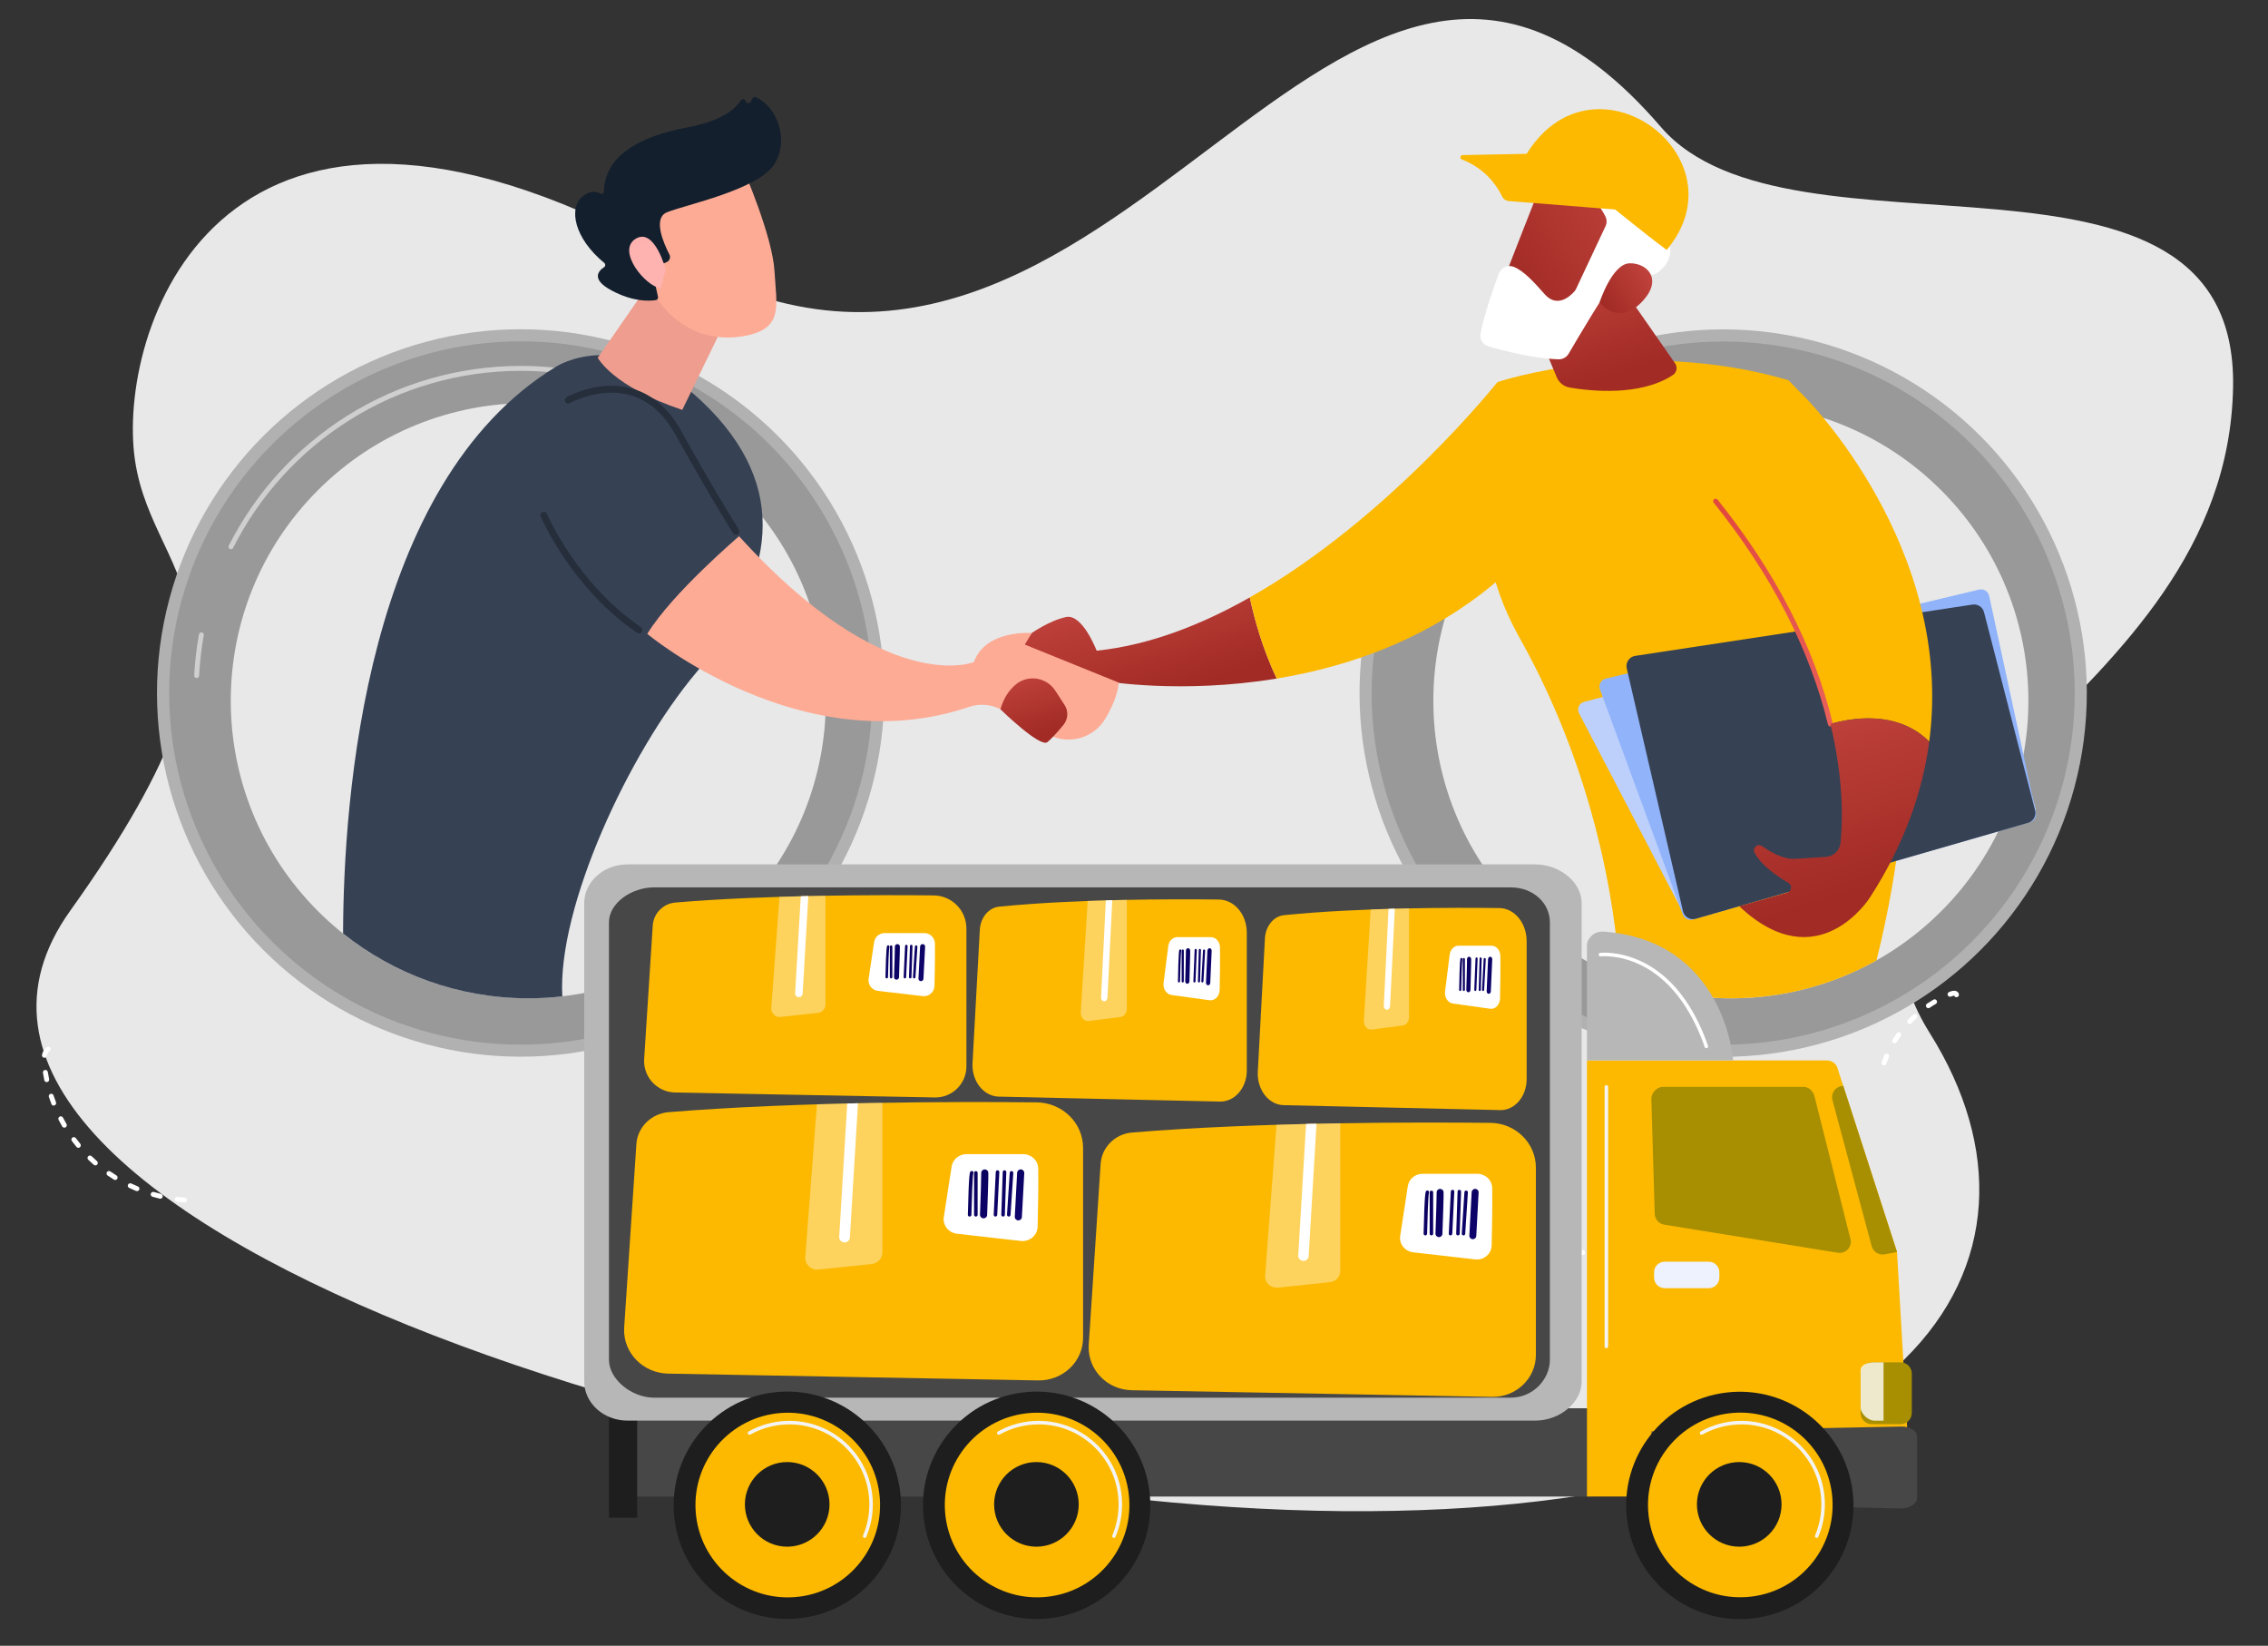 <?xml version="1.0" encoding="utf-8"?>
<!-- Generator: Adobe Illustrator 26.3.1, SVG Export Plug-In . SVG Version: 6.00 Build 0)  -->
<svg version="1.1" id="Layer_1" xmlns="http://www.w3.org/2000/svg" xmlns:xlink="http://www.w3.org/1999/xlink" x="0px"
	y="0px" viewBox="0 0 780 565.89" style="enable-background:new 0 0 780 565.89;" xml:space="preserve">
	<rect x="0" y="0" width="780" height="565.89" fill="#333333" stroke="none"/>
	<style type="text/css">
		.st0 {
			fill: rgba(96, 96, 96, 0);
			stroke: rgba(73, 73, 73, 0);
			stroke-width: 2;
			stroke-miterlimit: 10;
		}

		.st1 {
			fill: #FFFFFF;
		}

		.st2 {
			fill: #E5E5E5;
		}

		.st3 {
			fill: #777777;
		}

		.st4 {
			fill: #C1C1C1;
		}

		.st5 {
			fill: none;
			stroke: #FFFFFF;
			stroke-width: 0.5;
			stroke-miterlimit: 10;
		}

		.st6 {
			fill: #D8D8D8;
		}

		.st7 {
			fill: #EDEDED;
		}

		.st8 {
			opacity: 0.25;
			clip-path: url(#SVGID_00000139278466271239889490000009740940204781327528_);
		}

		.st9 {
			opacity: 0.57;
			fill: #10A181;
		}

		.st10 {
			opacity: 0.57;
			fill: #DE3C4B;
		}

		.st11 {
			opacity: 0.57;
			fill: #1A72AD;
		}

		.st12 {
			fill: #FFC800;
		}

		.st13 {
			fill: none;
			stroke: #898989;
			stroke-width: 0.5;
			stroke-miterlimit: 10;
		}

		.st14 {
			fill: #F5F5F5;
		}

		.st15 {
			fill: #606060;
		}

		.st16 {
			opacity: 0.5;
			fill: #FFFFFF;
		}

		.st17 {
			fill: #444444;
		}

		.st18 {
			fill: none;
			stroke: #FFFFFF;
			stroke-width: 2;
			stroke-linecap: round;
			stroke-linejoin: round;
			stroke-miterlimit: 10;
		}

		.st19 {
			clip-path: url(#SVGID_00000049926498177325952040000013290356941357053863_);
			fill: #FFC800;
		}

		.st20 {
			clip-path: url(#SVGID_00000049926498177325952040000013290356941357053863_);
		}

		.st21 {
			fill: #DBDBDB;
		}

		.st22 {
			fill: none;
			stroke: #6B6B6B;
			stroke-width: 0.75;
			stroke-miterlimit: 10;
		}

		.st23 {
			clip-path: url(#SVGID_00000052815905113765724300000016330492900214442431_);
			fill: #FFC800;
		}

		.st24 {
			fill: #3F3F3F;
		}

		.st25 {
			fill: #474747;
		}

		.st26 {
			fill: #7A7A7A;
		}

		.st27 {
			fill: #FFB000;
		}

		.st28 {
			fill: none;
			stroke: #BCBCBC;
			stroke-miterlimit: 10;
		}

		.st29 {
			fill: #FFCE31;
		}

		.st30 {
			fill: #A8A8A8;
		}

		.st31 {
			fill: #4F4F4F;
		}

		.st32 {
			fill: #8F8F8F;
		}

		.st33 {
			fill: #8A8A8A;
		}

		.st34 {
			fill: none;
			stroke: #8A8A8A;
			stroke-width: 7.59;
			stroke-miterlimit: 10;
		}

		.st35 {
			fill: none;
			stroke: #8A8A8A;
			stroke-width: 6.831;
			stroke-miterlimit: 10;
		}

		.st36 {
			fill: none;
			stroke: #FFC800;
			stroke-width: 6.072;
			stroke-miterlimit: 10;
		}

		.st37 {
			fill: none;
			stroke: #8A8A8A;
			stroke-width: 6.072;
			stroke-miterlimit: 10;
		}

		.st38 {
			fill: none;
			stroke: #606060;
			stroke-miterlimit: 10;
		}

		.st39 {
			fill: #F4F4F4;
		}

		.st40 {
			fill: #E8E8E8;
		}

		.st41 {
			fill: #6CA3EA;
		}

		.st42 {
			fill: #657283;
		}

		.st43 {
			fill: #B5BFC7;
		}

		.st44 {
			fill: #FCB900;
		}

		.st45 {
			fill: #131F2D;
		}

		.st46 {
			fill: #364154;
		}

		.st47 {
			fill: #FDAB95;
		}

		.st48 {
			fill: #ED7B61;
		}

		.st49 {
			fill: #A88F02;
		}

		.st50 {
			fill: #4B9BA9;
		}

		.st51 {
			fill: #B53C37;
		}

		.st52 {
			fill: #99AEF9;
		}

		.st53 {
			fill: #F3F3F3;
		}

		.st54 {
			opacity: 0.3;
		}

		.st55 {
			fill: #B1B1B1;
		}

		.st56 {
			fill: #CFCFCF;
		}

		.st57 {
			fill: #333333;
		}

		.st58 {
			fill: #C6C6C6;
		}

		.st59 {
			opacity: 0.53;
		}

		.st60 {
			clip-path: url(#SVGID_00000110435518217344044850000017733073856482939808_);
			fill: #FCB900;
		}

		.st61 {
			clip-path: url(#SVGID_00000096774306161921670540000008294397737090554528_);
			fill: #FCB900;
		}

		.st62 {
			clip-path: url(#SVGID_00000054957073347937302190000016318075067528449175_);
			fill: #FCB900;
		}

		.st63 {
			opacity: 0.44;
			fill: #FFFFFF;
		}

		.st64 {
			opacity: 0.48;
		}

		.st65 {
			fill: url(#SVGID_00000031909653382774396850000008386414317870540168_);
		}

		.st66 {
			fill: #91B3FA;
		}

		.st67 {
			fill: url(#SVGID_00000072258122696774950830000008931061497899404181_);
		}

		.st68 {
			opacity: 0.91;
			fill: #FFFFFF;
		}

		.st69 {
			fill: url(#SVGID_00000003793836716143251690000005553150730994181051_);
		}

		.st70 {
			fill: url(#SVGID_00000105421263422402865970000007336571231769072048_);
		}

		.st71 {
			fill: url(#SVGID_00000093171650050107480190000001024728431635018418_);
		}

		.st72 {
			fill: #828282;
		}

		.st73 {
			fill: #EF9D8E;
		}

		.st74 {
			fill: #999999;
		}

		.st75 {
			fill: url(#SVGID_00000088092005056541332670000009319470943664363414_);
		}

		.st76 {
			fill: #252E3A;
		}

		.st77 {
			fill: url(#SVGID_00000029023195441432094400000001425821278346354366_);
		}

		.st78 {
			fill: url(#SVGID_00000038409358176745143230000014773282822565250731_);
		}

		.st79 {
			fill: url(#SVGID_00000150806630850548766610000012289214039063615935_);
		}

		.st80 {
			fill: #BDD0FB;
		}

		.st81 {
			fill: url(#SVGID_00000070807420461242753840000007929329498619452095_);
		}

		.st82 {
			fill: url(#SVGID_00000043452983272469807490000015973746226824707510_);
		}

		.st83 {
			fill: url(#SVGID_00000013898145086891043130000013052559018434048136_);
		}

		.st84 {
			fill: url(#SVGID_00000168104713383039085010000013417446013839445181_);
		}

		.st85 {
			fill: #1E1E1E;
		}

		.st86 {
			fill: #B7B7B7;
		}

		.st87 {
			fill: #EEF2FF;
		}

		.st88 {
			opacity: 0.8;
			fill: #FFFFFF;
		}

		.st89 {
			opacity: 0.37;
			fill: #FFFFFF;
		}

		.st90 {
			fill: url(#SVGID_00000027601631492959406110000012700709134839429506_);
		}

		.st91 {
			fill: url(#SVGID_00000063605533162629012550000017680785627621532083_);
		}

		.st92 {
			fill: url(#SVGID_00000168101701196765583370000015319849656816288416_);
		}

		.st93 {
			fill: url(#SVGID_00000162341827557497255730000006911455499394654129_);
		}

		.st94 {
			fill: url(#SVGID_00000158004959953115166320000015415687335027799992_);
		}

		.st95 {
			fill: url(#SVGID_00000089568964149731196480000009419511312843758746_);
		}

		.st96 {
			fill: url(#SVGID_00000160172710465465718420000005159167342312683937_);
		}

		.st97 {
			fill: url(#SVGID_00000116214178216090244140000012982723857732079263_);
		}

		.st98 {
			fill: url(#SVGID_00000065780531555902045410000010173385697497265067_);
		}

		.st99 {
			fill: url(#SVGID_00000094596436521544958190000017310831144625869231_);
		}

		.st100 {
			fill: url(#SVGID_00000011025810683537886170000000135445952578883219_);
		}

		.st101 {
			fill: url(#SVGID_00000178176807094342400790000003764445830388014260_);
		}

		.st102 {
			fill: url(#SVGID_00000180349244762858296760000011428992846616158900_);
		}

		.st103 {
			fill: url(#SVGID_00000082369074011137833080000007692087184233667255_);
		}

		.st104 {
			fill: url(#SVGID_00000089573659771647344320000013206284566478244780_);
		}

		.st105 {
			fill: url(#SVGID_00000031190142858069554970000015880733119235676054_);
		}

		.st106 {
			fill: url(#SVGID_00000178917406114754333230000017560868691246856328_);
		}

		.st107 {
			fill: url(#SVGID_00000014623771095159016030000008550376016653605760_);
		}

		.st108 {
			fill: url(#SVGID_00000054969586359549984780000007672157255000340920_);
		}

		.st109 {
			fill: url(#SVGID_00000176722471532731287440000006016480159245577389_);
		}

		.st110 {
			fill: url(#SVGID_00000178916585425161289720000000212887388229678983_);
		}

		.st111 {
			fill: url(#SVGID_00000041283058468865477650000008132464973154570163_);
		}

		.st112 {
			fill: url(#SVGID_00000080173421042462639930000001461069055804902787_);
		}

		.st113 {
			fill: url(#SVGID_00000036964221128992313850000001288243861540787858_);
		}

		.st114 {
			fill: url(#SVGID_00000031166783715695720180000008536689605100763578_);
		}

		.st115 {
			fill: url(#SVGID_00000000202807846984803840000010750560782960298128_);
		}

		.st116 {
			fill: url(#SVGID_00000116229227306494179450000003055783870674392996_);
		}

		.st117 {
			fill: url(#SVGID_00000164502108297331697380000009559697470828189119_);
		}

		.st118 {
			fill: url(#SVGID_00000011750114934315895290000005314559148465977225_);
		}

		.st119 {
			fill: url(#SVGID_00000116937143856212606090000011121532592755594147_);
		}

		.st120 {
			fill: url(#SVGID_00000174595246518938775990000000224257017977148553_);
		}

		.st121 {
			fill: url(#SVGID_00000127026914973407322660000012674576274220979342_);
		}

		.st122 {
			fill: url(#SVGID_00000168795135120250288990000011348059009478313135_);
		}

		.st123 {
			fill: url(#SVGID_00000160165439672805298310000002515151420912637090_);
		}

		.st124 {
			fill: url(#SVGID_00000060727155783540607630000003764829493825138063_);
		}

		.st125 {
			fill: #E2A100;
		}

		.st126 {
			opacity: 0.72;
			fill: #FFFFFF;
		}

		.st127 {
			fill: url(#SVGID_00000063601322452089992030000012487040225241396104_);
		}

		.st128 {
			fill: url(#SVGID_00000178183498825417065990000001148681142665531825_);
		}

		.st129 {
			opacity: 0.9;
		}

		.st130 {
			fill-rule: evenodd;
			clip-rule: evenodd;
			fill: #FFFFFF;
		}

		.st131 {
			fill: url(#SVGID_00000078006594781343101310000010711171443325829260_);
		}

		.st132 {
			fill: url(#SVGID_00000080193079793443434240000014153851142052834209_);
		}

		.st133 {
			fill: url(#SVGID_00000025426059193913076630000002868234371475352723_);
		}

		.st134 {
			fill: url(#SVGID_00000009568172556563372670000008026598699314307995_);
		}

		.st135 {
			fill: url(#SVGID_00000052062939362716844820000004609885233509726374_);
		}

		.st136 {
			fill: url(#SVGID_00000031899222547931262550000005391345224002558866_);
		}

		.st137 {
			fill: url(#SVGID_00000107571534943225442890000017762085963224709509_);
		}

		.st138 {
			fill: url(#SVGID_00000125572949872829520310000009583774783845440903_);
		}

		.st139 {
			fill: #D89A00;
		}

		.st140 {
			fill: url(#SVGID_00000140693648075754601260000010674452698417312931_);
		}

		.st141 {
			fill: #AAAAAA;
		}

		.st142 {
			fill-rule: evenodd;
			clip-rule: evenodd;
			fill: #4F4F4F;
		}

		.st143 {
			fill: none;
			stroke: #AAAAAA;
			stroke-miterlimit: 10;
		}

		.st144 {
			fill: #FFCE31;
			stroke: #919191;
			stroke-miterlimit: 10;
		}

		.st145 {
			fill: #BCBCBC;
		}

		.st146 {
			fill: none;
			stroke: #474747;
			stroke-miterlimit: 10;
		}

		.st147 {
			fill: none;
			stroke: #919191;
			stroke-width: 0.75;
			stroke-miterlimit: 10;
		}

		.st148 {
			fill: #919191;
		}
	</style>
	<rect x="-11779.83" y="-5563.33" class="st0" width="16383" height="16383" />
	<g>
		<g>
			<path class="st40" d="M571.21,43.67c44.38,51.56,198.4-5.72,196.78,89.35c-1.9,111.32-153.26,144.07-104.25,222.3
			c49.01,78.24-5.11,165.93-202.07,164.28C264.7,517.94-52.15,419.75,24.18,313.11c76.33-106.65,25.48-112.12,21.75-159.25
			c-3.72-47.13,34.89-150.52,187.44-64.3S458.82-86.91,571.21,43.67z" />
			<g>
				<g>

					<ellipse transform="matrix(0.707 -0.707 0.707 0.707 5.113 488.909)" class="st55" cx="592.72"
						cy="238.28" rx="125.08" ry="125.08" />

					<ellipse transform="matrix(0.707 -0.707 0.707 0.707 5.113 488.909)" class="st74" cx="592.72"
						cy="238.28" rx="120.92" ry="120.92" />

					<ellipse transform="matrix(0.707 -0.707 0.707 0.707 4.021 491.544)" class="st40" cx="595.36"
						cy="240.92" rx="102.34" ry="102.34" />
				</g>
				<g>

					<ellipse transform="matrix(0.707 -0.707 0.707 0.707 -116.034 196.435)" class="st55" cx="179.1"
						cy="238.28" rx="125.08" ry="125.08" />
					<circle class="st74" cx="179.1" cy="238.28" r="120.92" />
					<path class="st56" d="M67.64,233.15c-0.01,0-0.03,0-0.05,0c-0.47-0.02-0.82-0.42-0.8-0.89c0.25-4.73,0.8-9.48,1.64-14.13
					c0.08-0.46,0.52-0.76,0.98-0.68c0.46,0.08,0.76,0.52,0.68,0.98c-0.83,4.57-1.37,9.25-1.62,13.91
					C68.46,232.8,68.08,233.15,67.64,233.15z" />
					<path class="st56" d="M79.42,188.85c-0.13,0-0.26-0.03-0.38-0.09c-0.42-0.21-0.58-0.72-0.37-1.13
					c9.25-18.3,23.33-33.75,40.73-44.67c17.86-11.21,38.51-17.14,59.7-17.14c0.02,0,0.04,0,0.06,0c6.82,0,13.64,0.62,20.29,1.84
					c0.46,0.08,0.76,0.52,0.68,0.98c-0.08,0.46-0.52,0.76-0.98,0.68c-6.55-1.2-13.27-1.8-19.98-1.81c-0.02,0-0.04,0-0.06,0
					c-20.88,0-41.21,5.84-58.81,16.88c-17.14,10.76-31.01,25.97-40.12,44C80.02,188.68,79.73,188.85,79.42,188.85z" />

					<ellipse transform="matrix(0.707 -0.707 0.707 0.707 -117.126 199.069)" class="st40"
						cx="181.73" cy="240.92" rx="102.34" ry="102.34" />
				</g>
				<g>

					<linearGradient id="SVGID_00000068676696116686989310000001793886886911881365_"
						gradientUnits="userSpaceOnUse" x1="394.975" y1="240.063" x2="383.702" y2="202.88">
						<stop offset="0" style="stop-color:#A22B25" />
						<stop offset="1" style="stop-color:#C0423C" />
					</linearGradient>
					<path style="fill:url(#SVGID_00000068676696116686989310000001793886886911881365_);" d="M377.15,223.73
					c0,0-4.84-12.73-10.49-11.57c-5.65,1.17-11.83,5.51-11.83,5.51l-9.08,12.27c0,0,25.48,10.04,34.44,4.28c0,0,26.02,4.5,58.89-0.9
					c-4.76-10.04-7.59-20.1-9.26-27.9C413.18,214.85,395.25,221.88,377.15,223.73z" />
					<path class="st44" d="M515,131.37c0,0-37.26,46.93-85.18,74.05c1.66,7.81,4.5,17.86,9.26,27.9
					c24.86-4.08,53.63-13.81,78.01-35.44L515,131.37z" />
				</g>
				<g>
					<path class="st46" d="M239.35,231.36c24.62-29.31,34.07-60.59,4.73-90.69c-29.34-30.1-52.89-14.56-52.89-14.56
					c-65.52,39.9-73.08,148.57-73.2,194.87c17.47,13.93,39.61,22.26,63.69,22.28c3.96,0,7.87-0.23,11.71-0.67
					C191.63,311.85,216.33,258.77,239.35,231.36z" />
				</g>
				<path class="st73"
					d="M233.64,81.19c-0.02,1.97-28.07,41.8-28.07,41.8s5.03,9.91,29.07,17.96l20.74-42.65L233.64,81.19z" />
				<path class="st47" d="M222.61,217.95c0,0,53.21,44.56,110.67,25.12c3.56-1.21,7.46-0.94,10.79,0.81l16.52,8.72
				c6.93,3.66,15.52,1.26,19.54-5.47c2.29-3.84,4.25-8.22,4.64-12.42l-32.32-13.08l2.38-3.96c0,0-15.78-1.34-19.91,9.97
				c0,0-30.06,12.5-80.75-43.25C254.17,184.39,231.17,203.94,222.61,217.95z" />
				<path class="st76" d="M219.75,217.76c-0.23,0-0.46-0.07-0.66-0.2c-22.47-15.18-33.04-39.69-33.14-39.93
				c-0.25-0.6,0.03-1.29,0.62-1.54c0.6-0.26,1.29,0.03,1.54,0.62c0.1,0.24,10.42,24.12,32.29,38.9c0.54,0.36,0.68,1.1,0.32,1.63
				C220.5,217.58,220.13,217.76,219.75,217.76z" />
				<path class="st76" d="M253.12,183.9c-0.39,0-0.77-0.19-0.99-0.54c-0.07-0.11-6.92-10.77-19.96-34.12
				c-3.97-7.11-9.18-11.61-15.49-13.38c-10.46-2.93-20.56,2.69-20.66,2.74c-0.57,0.32-1.28,0.12-1.6-0.44
				c-0.32-0.56-0.12-1.28,0.44-1.6c0.44-0.25,11.02-6.16,22.43-2.97c6.94,1.94,12.64,6.82,16.94,14.51
				c13,23.29,19.81,33.89,19.88,33.99c0.35,0.55,0.19,1.28-0.35,1.63C253.56,183.84,253.34,183.9,253.12,183.9z" />
				<g>
					<path class="st47" d="M255.72,58.36c0,0,9.98,22.92,10.65,34.96c0.67,12.03,3.26,19.84-10.65,22.26
					c-13.91,2.42-25.63-4.51-31.98-16.49c0,0-9.95-18.47-7.72-26.03C218.26,65.49,255.72,58.36,255.72,58.36z" />
					<path class="st45" d="M228.5,90.47l0.79-0.35c1.01-0.44,1.44-1.64,0.93-2.62c-1.96-3.79-5.79-12.48-0.85-14.5
					c6.37-2.61,31.59-7.75,37.03-16.7c5.23-8.6,0.6-19.7-6.37-22.86c-0.47-0.21-1.02-0.04-1.25,0.41l-0.58,1.1
					c-0.4,0.75-1.51,0.64-1.74-0.18l0,0c-0.23-0.78-1.27-0.94-1.7-0.24c-1.67,2.68-6.19,7.02-18.26,9.25
					c-17.16,3.17-28.51,10.11-28.79,21.97c-0.02,0.75-0.82,1.17-1.46,0.78c-1.27-0.77-3.3-1.13-6.01,1.14
					c-4.71,3.96-2.78,14.24,7.55,22.7c0.49,0.4,0.49,1.17-0.04,1.51c-1.87,1.22-4.67,4.12,2.57,7.99c7.48,4,13.07,3.67,15.22,3.32
					c0.54-0.09,0.88-0.61,0.76-1.14L224,91.62c-0.13-0.59,0.32-1.15,0.92-1.15H228.5z" />

					<linearGradient id="SVGID_00000029761475018943592970000007111142772272980359_"
						gradientUnits="userSpaceOnUse" x1="197.299" y1="29.38" x2="220.564" y2="84.805">
						<stop offset="0" style="stop-color:#FF928E" />
						<stop offset="1" style="stop-color:#FEB3B1" />
					</linearGradient>
					<path style="fill:url(#SVGID_00000029761475018943592970000007111142772272980359_);" d="M228.93,92.67
					c0,0-3.81-14.64-10.37-10.54c-6.57,4.11,3.41,16.41,8.68,16.96L228.93,92.67z" />
				</g>

				<linearGradient id="SVGID_00000103264531998734172410000007815066697427502000_"
					gradientUnits="userSpaceOnUse" x1="357.976" y1="252.235" x2="351.731" y2="231.637">
					<stop offset="0" style="stop-color:#A22B25" />
					<stop offset="1" style="stop-color:#C0423C" />
				</linearGradient>
				<path style="fill:url(#SVGID_00000103264531998734172410000007815066697427502000_);" d="M344.07,243.89
				c0,0,13.52,13.23,16.13,11.3c0.93-0.69,3.27-3.17,5.54-5.94c1.6-1.96,1.77-4.72,0.39-6.84l-3.19-4.92
				c-3.04-4.69-9.55-5.67-13.76-2C347.06,237.33,345.13,240.01,344.07,243.89z" />
				<path class="st44" d="M614.98,130.7c-52.56-15.37-99.98,0.68-99.98,0.68l-3.78,24.45c-3.37,21.77,0.47,44.11,11.28,63.3
				c29.19,51.84,33.78,102.29,34.51,116.7c11.85,4.79,24.79,7.43,38.35,7.43c18.16,0,35.22-4.73,50-13.03
				C679.33,193.55,614.98,130.7,614.98,130.7z" />

				<linearGradient id="SVGID_00000036943451717601161040000005264487899772666752_"
					gradientUnits="userSpaceOnUse" x1="554.739" y1="129.336" x2="542.787" y2="89.916">
					<stop offset="0" style="stop-color:#A22B25" />
					<stop offset="1" style="stop-color:#C0423C" />
				</linearGradient>
				<path style="fill:url(#SVGID_00000036943451717601161040000005264487899772666752_);"
					d="M523.08,100.17l12.3,29.54
				c0.78,1.87,2.46,3.2,4.45,3.54c7.09,1.22,24.23,3.11,35.49-4.29c1.34-0.88,1.68-2.71,0.77-4.02l-22.72-32.61L523.08,100.17z" />
				<g>
					<path class="st80" d="M544.77,241.34c-1.69,0.45-2.53,2.35-1.72,3.9l35.57,68.2c0.6,1.15,1.93,1.72,3.18,1.36l116.35-33.59
					c1.45-0.42,2.28-1.93,1.87-3.38l-20.04-69.38c-0.41-1.42-1.88-2.26-3.32-1.88L544.77,241.34z" />
					<path class="st66" d="M552.27,233.32c-1.67,0.4-2.61,2.16-2.02,3.77l28.47,77.34c0.52,1.41,2.03,2.17,3.47,1.76l116-33.49
					c1.44-0.42,2.32-1.88,2-3.35l-16.08-74.44c-0.34-1.57-1.9-2.55-3.46-2.18L552.27,233.32z" />
					<path class="st46" d="M562.37,225.52c-2.03,0.31-3.37,2.28-2.91,4.29l19.34,83.5c0.46,1.97,2.48,3.16,4.42,2.6l114.24-32.98
					c1.84-0.53,2.92-2.42,2.44-4.28l-17.57-68.16c-0.45-1.75-2.16-2.88-3.95-2.61L562.37,225.52z" />
				</g>
				<path class="st44" d="M663.49,255c8.87-66.98-42.75-118.48-42.75-118.48l-5.76-5.82l-24.95,41.63
				c23.32,29.06,34.4,55.69,39.46,76.61C636.2,246.98,652.37,243.89,663.49,255z" />

				<linearGradient id="SVGID_00000145774692565340995370000018075343237640229292_"
					gradientUnits="userSpaceOnUse" x1="577.749" y1="193.588" x2="641.766" y2="227.669">
					<stop offset="0" style="stop-color:#E1473D" />
					<stop offset="1" style="stop-color:#E9605A" />
				</linearGradient>
				<path style="fill:url(#SVGID_00000145774692565340995370000018075343237640229292_);" d="M629.49,249.78
				c-0.38,0-0.73-0.26-0.82-0.65c-6.28-25.94-19.5-51.6-39.3-76.28c-0.29-0.36-0.23-0.89,0.13-1.19c0.36-0.29,0.89-0.23,1.19,0.13
				c19.96,24.87,33.29,50.76,39.62,76.94c0.11,0.45-0.17,0.91-0.62,1.02C629.62,249.77,629.55,249.78,629.49,249.78z" />

				<linearGradient id="SVGID_00000067222077906328554400000010155059055439931798_"
					gradientUnits="userSpaceOnUse" x1="637.964" y1="306.885" x2="619.306" y2="245.345">
					<stop offset="0" style="stop-color:#A22B25" />
					<stop offset="1" style="stop-color:#C0423C" />
				</linearGradient>
				<path style="fill:url(#SVGID_00000067222077906328554400000010155059055439931798_);" d="M629.49,248.93
				c4.71,19.44,4.21,33.95,3.5,40.87c-0.27,2.61-2.37,4.65-4.99,4.83c-2.97,0.21-7.02,0.48-10.64,0.69
				c-3.98,0.23-8.39-2.28-11.34-4.38c-1.51-1.07-3.46,0.6-2.61,2.24c2.2,4.31,7.79,8.15,11.65,10.4c1.4,0.82,1.14,2.92-0.42,3.36
				l-16.48,4.67c27.08,25.51,44.95-3.03,44.95-3.03c11.95-18.47,18.13-36.53,20.39-53.58C652.37,243.89,636.2,246.98,629.49,248.93z
				" />
				<g>

					<linearGradient id="SVGID_00000094608327891851275140000009343212105828936064_"
						gradientUnits="userSpaceOnUse" x1="-7329.568" y1="-5007.639" x2="-7345.083" y2="-5058.812"
						gradientTransform="matrix(-0.755 -0.655 -0.655 0.755 -8297.725 -927.947)">
						<stop offset="0" style="stop-color:#A22B25" />
						<stop offset="1" style="stop-color:#C0423C" />
					</linearGradient>
					<path style="fill:url(#SVGID_00000094608327891851275140000009343212105828936064_);" d="M532.34,57.67
					c-0.47,0.54-17.7,44.94-17.7,44.94l25.56,9.3l22.58-39.65C562.78,72.25,540.25,48.56,532.34,57.67z" />
					<path class="st1" d="M552.1,74.37c0.55,1.08,0.57,2.35,0.05,3.44L542.05,99.3c-0.15,0.33-0.34,0.63-0.58,0.9
					c-1.31,1.49-5.86,5.91-10.23,0.96c-3.72-4.22-7.2-8.04-10.65-9.41c-2.02-0.8-4.29,0.23-5.07,2.26
					c-1.6,4.17-4.66,12.65-6.32,20.57c-0.42,1.98,0.78,3.95,2.73,4.52c5.14,1.5,15.25,4.13,24.03,4.45
					c1.44,0.05,2.79-0.69,3.52-1.93c3.21-5.48,12.26-20.79,15.48-24.72c2.99-3.65,9.26-3.02,12.11-2.51
					c1.08,0.2,2.18-0.06,3.06-0.72c2.64-1.97,7.11-6.68,1.91-13.36c-1.29-1.66-0.96-4.08,0.67-5.41c2.93-2.38,5.94-6.59,2.06-12.53
					c-3.92-6.01-9.84-5.99-13.78-5.1c-1.74,0.39-3.63-0.35-4.47-1.93c-0.38-0.7-1.03-1.26-2.17-1.38
					c-5.75-0.57-2.18-7.59-4.05-10.87c-2.63-4.59-8.42-1.39-11.21,1.5c-1.54,1.61-2.88,3.41-4.49,4.95
					c-2.52,2.41-5.71,4.12-9.12,4.89c-0.52,0.12-1.08,0.23-1.47,0.59c-0.56,0.52-0.62,1.41-0.33,2.12c0.29,0.7,0.85,1.26,1.4,1.78
					c4.58,4.26,10.1,6.54,16.43,6.7C547.01,65.76,550.59,71.39,552.1,74.37z" />

					<linearGradient id="SVGID_00000098203278449994718830000008485454605292534418_"
						gradientUnits="userSpaceOnUse" x1="-7359.904" y1="-5023.115" x2="-7365.369" y2="-5041.14"
						gradientTransform="matrix(-0.755 -0.655 -0.655 0.755 -8297.725 -927.947)">
						<stop offset="0" style="stop-color:#A22B25" />
						<stop offset="1" style="stop-color:#C0423C" />
					</linearGradient>
					<path style="fill:url(#SVGID_00000098203278449994718830000008485454605292534418_);" d="M550.11,104
					c0,0,4.32-13.36,10.36-13.47c6.04-0.1,11.35,5.38,4.61,12.83C556.69,112.64,550.11,104,550.11,104z" />
				</g>
				<path class="st44"
					d="M524.54,53.72c22.93-38.66,75.62,0.02,48.67,32.22C554.97,72.51,534.59,52.85,524.54,53.72z" />
				<path class="st44" d="M556.53,72.12l-37.66-2.99c-0.96-0.08-1.81-0.65-2.23-1.51c-3.08-6.27-7.84-10.39-13.92-12.83
				c-0.77-0.31-0.55-1.45,0.28-1.47l23.2-0.45c0.03,0,0.05,0,0.08,0c11.48,1.44,21.35,8.87,30.64,18.43
				C557.23,71.62,556.97,72.16,556.53,72.12z" />
			</g>
			<path class="st1" d="M551.8,435.44c-0.14,0-0.28-0.04-0.41-0.11c-0.73-0.41-1.46-0.82-2.2-1.21c-0.41-0.22-0.56-0.73-0.34-1.14
			c0.22-0.41,0.73-0.56,1.14-0.34c0.75,0.4,1.49,0.81,2.23,1.23c0.41,0.23,0.55,0.74,0.32,1.15
			C552.38,435.29,552.1,435.44,551.8,435.44z M544.33,431.53c-0.12,0-0.25-0.03-0.37-0.08c-0.76-0.37-1.51-0.72-2.27-1.08
			c-0.42-0.2-0.61-0.7-0.41-1.12c0.2-0.42,0.7-0.61,1.12-0.41c0.77,0.36,1.54,0.72,2.3,1.09c0.42,0.2,0.59,0.71,0.39,1.13
			C544.94,431.36,544.64,431.53,544.33,431.53z M419.37,430.95c-0.31,0-0.62-0.18-0.76-0.48c-0.2-0.42-0.02-0.92,0.4-1.13
			c0.77-0.37,1.54-0.73,2.31-1.08c0.42-0.19,0.92-0.01,1.12,0.42c0.19,0.42,0.01,0.92-0.42,1.12c-0.76,0.35-1.52,0.7-2.28,1.07
			C419.62,430.93,419.49,430.95,419.37,430.95z M536.62,428.09c-0.11,0-0.22-0.02-0.32-0.06c-0.78-0.32-1.55-0.63-2.34-0.94
			c-0.43-0.17-0.65-0.66-0.48-1.09c0.17-0.43,0.66-0.65,1.09-0.48c0.79,0.31,1.58,0.62,2.36,0.95c0.43,0.18,0.64,0.67,0.46,1.1
			C537.27,427.89,536.95,428.09,536.62,428.09z M427.09,427.55c-0.33,0-0.65-0.2-0.78-0.53c-0.17-0.43,0.03-0.92,0.47-1.1
			c0.79-0.32,1.58-0.63,2.37-0.93c0.43-0.17,0.92,0.05,1.09,0.49c0.17,0.44-0.05,0.92-0.49,1.09c-0.78,0.3-1.56,0.61-2.34,0.92
			C427.3,427.53,427.2,427.55,427.09,427.55z M528.72,425.11c-0.09,0-0.18-0.01-0.27-0.05c-0.79-0.27-1.59-0.54-2.39-0.8
			c-0.44-0.14-0.69-0.62-0.54-1.06c0.14-0.44,0.62-0.69,1.06-0.54c0.81,0.26,1.61,0.53,2.42,0.8c0.44,0.15,0.68,0.63,0.52,1.07
			C529.4,424.89,529.08,425.11,528.72,425.11z M435.01,424.63c-0.35,0-0.68-0.22-0.8-0.58c-0.15-0.44,0.09-0.92,0.53-1.07
			c0.81-0.27,1.61-0.53,2.42-0.79c0.44-0.14,0.92,0.11,1.06,0.55c0.14,0.44-0.11,0.92-0.55,1.06c-0.8,0.25-1.6,0.51-2.39,0.78
			C435.19,424.61,435.1,424.63,435.01,424.63z M520.66,422.61c-0.07,0-0.15-0.01-0.23-0.03c-0.81-0.23-1.62-0.44-2.43-0.65
			c-0.45-0.12-0.72-0.58-0.6-1.03c0.12-0.45,0.58-0.72,1.03-0.6c0.82,0.21,1.64,0.43,2.46,0.66c0.45,0.13,0.71,0.59,0.59,1.04
			C521.37,422.37,521.03,422.61,520.66,422.61z M443.09,422.19c-0.37,0-0.71-0.25-0.81-0.62c-0.12-0.45,0.15-0.91,0.6-1.03
			c0.82-0.22,1.64-0.43,2.47-0.64c0.45-0.11,0.91,0.16,1.02,0.61c0.11,0.45-0.16,0.91-0.61,1.02c-0.81,0.2-1.63,0.41-2.44,0.63
			C443.23,422.18,443.16,422.19,443.09,422.19z M512.47,420.59c-0.06,0-0.12-0.01-0.18-0.02c-0.82-0.18-1.64-0.35-2.46-0.51
			c-0.46-0.09-0.75-0.54-0.66-0.99c0.09-0.46,0.54-0.75,0.99-0.66c0.83,0.17,1.66,0.34,2.49,0.52c0.46,0.1,0.74,0.55,0.65,1
			C513.21,420.32,512.86,420.59,512.47,420.59z M451.3,420.24c-0.39,0-0.74-0.27-0.83-0.67c-0.09-0.46,0.2-0.9,0.66-1
			c0.83-0.17,1.66-0.34,2.5-0.49c0.46-0.09,0.9,0.21,0.99,0.67c0.09,0.46-0.22,0.9-0.67,0.99c-0.82,0.16-1.65,0.32-2.47,0.49
			C451.41,420.24,451.36,420.24,451.3,420.24z M504.18,419.04c-0.04,0-0.09,0-0.13-0.01c-0.83-0.13-1.66-0.25-2.49-0.37
			c-0.46-0.06-0.78-0.49-0.72-0.95c0.06-0.46,0.49-0.79,0.95-0.72c0.84,0.12,1.68,0.24,2.52,0.37c0.46,0.07,0.77,0.5,0.7,0.97
			C504.94,418.74,504.58,419.04,504.18,419.04z M459.61,418.78c-0.41,0-0.77-0.3-0.83-0.72c-0.07-0.46,0.25-0.89,0.71-0.96
			c0.84-0.12,1.68-0.24,2.52-0.35c0.46-0.06,0.89,0.27,0.95,0.73c0.06,0.46-0.27,0.89-0.73,0.95c-0.83,0.11-1.66,0.22-2.49,0.34
			C459.69,418.78,459.65,418.78,459.61,418.78z M495.81,417.96c-0.03,0-0.06,0-0.08,0c-0.84-0.08-1.67-0.16-2.51-0.23
			c-0.46-0.04-0.81-0.45-0.77-0.91c0.04-0.46,0.44-0.81,0.91-0.77c0.85,0.07,1.69,0.15,2.54,0.23c0.46,0.05,0.8,0.46,0.76,0.92
			C496.6,417.63,496.23,417.96,495.81,417.96z M467.99,417.8c-0.43,0-0.8-0.33-0.84-0.77c-0.04-0.46,0.3-0.87,0.77-0.91
			c0.85-0.07,1.69-0.14,2.54-0.2c0.46-0.03,0.87,0.32,0.9,0.78c0.03,0.46-0.32,0.87-0.78,0.9c-0.84,0.06-1.67,0.13-2.51,0.2
			C468.04,417.8,468.02,417.8,467.99,417.8z M487.39,417.36c-0.01,0-0.02,0-0.04,0c-0.84-0.04-1.68-0.06-2.52-0.09
			c-0.47-0.01-0.83-0.4-0.82-0.87c0.01-0.47,0.38-0.84,0.87-0.82c0.85,0.02,1.7,0.05,2.54,0.09c0.47,0.02,0.83,0.41,0.81,0.88
			C488.21,417.01,487.84,417.36,487.39,417.36z M476.42,417.3c-0.45,0-0.83-0.36-0.84-0.82c-0.01-0.47,0.35-0.86,0.82-0.87
			c0.85-0.03,1.7-0.05,2.55-0.06c0,0,0.01,0,0.01,0c0.46,0,0.84,0.37,0.84,0.83c0.01,0.47-0.37,0.85-0.83,0.86
			c-0.84,0.01-1.68,0.03-2.52,0.06C476.43,417.3,476.43,417.3,476.42,417.3z" />
			<path class="st1" d="M647.92,366.33c-0.09,0-0.19-0.02-0.28-0.05c-0.44-0.16-0.67-0.64-0.51-1.08c0.29-0.81,0.6-1.62,0.94-2.41
			c0.18-0.43,0.68-0.63,1.11-0.44c0.43,0.18,0.63,0.68,0.44,1.11c-0.33,0.76-0.63,1.53-0.9,2.3
			C648.6,366.11,648.27,366.33,647.92,366.33z M651.58,358.74c-0.15,0-0.31-0.04-0.44-0.13c-0.4-0.25-0.52-0.77-0.27-1.16
			c0.45-0.73,0.93-1.45,1.43-2.15c0.27-0.38,0.8-0.47,1.18-0.2c0.38,0.27,0.47,0.8,0.2,1.18c-0.48,0.67-0.94,1.37-1.37,2.06
			C652.14,358.6,651.86,358.74,651.58,358.74z M656.75,352.09c-0.21,0-0.42-0.08-0.58-0.23c-0.34-0.32-0.35-0.86-0.03-1.19
			c0.59-0.62,1.21-1.23,1.85-1.81c0.34-0.32,0.88-0.29,1.19,0.05c0.32,0.34,0.29,0.88-0.05,1.19c-0.61,0.56-1.2,1.14-1.77,1.73
			C657.19,352,656.97,352.09,656.75,352.09z M663.19,346.65c-0.27,0-0.54-0.13-0.7-0.37c-0.26-0.39-0.16-0.91,0.23-1.17
			c0.71-0.48,1.45-0.95,2.19-1.38c0.4-0.24,0.92-0.1,1.15,0.3c0.24,0.4,0.1,0.92-0.3,1.15c-0.71,0.41-1.41,0.86-2.09,1.32
			C663.51,346.61,663.35,346.65,663.19,346.65z M672.86,342.89c-0.35,0-0.65-0.21-0.78-0.53c-0.14-0.01-0.36,0.03-0.54,0.09
			c-0.2,0.07-0.4,0.15-0.59,0.22c-0.43,0.17-0.92-0.05-1.09-0.48c-0.17-0.43,0.05-0.92,0.48-1.09c0.21-0.08,0.41-0.16,0.62-0.24
			c0.34-0.13,0.72-0.19,1.07-0.19c0.92,0,1.57,0.5,1.67,1.27c0.06,0.46-0.27,0.89-0.73,0.94
			C672.93,342.88,672.89,342.89,672.86,342.89z" />
			<path class="st1" d="M63.46,413.47c-0.02,0-0.04,0-0.06,0c-0.85-0.06-1.71-0.15-2.56-0.25c-0.46-0.06-0.79-0.48-0.73-0.94
			c0.06-0.46,0.48-0.79,0.94-0.73c0.82,0.1,1.66,0.18,2.48,0.24c0.46,0.03,0.81,0.44,0.78,0.9
			C64.26,413.13,63.89,413.47,63.46,413.47z M55.13,412.17c-0.06,0-0.13-0.01-0.2-0.02c-0.83-0.2-1.66-0.42-2.49-0.66
			c-0.45-0.13-0.71-0.6-0.58-1.05c0.13-0.45,0.6-0.71,1.05-0.58c0.8,0.23,1.61,0.45,2.41,0.64c0.45,0.11,0.73,0.56,0.62,1.02
			C55.85,411.91,55.51,412.17,55.13,412.17z M47.1,409.56c-0.11,0-0.22-0.02-0.32-0.06c-0.79-0.33-1.58-0.68-2.35-1.04
			c-0.42-0.2-0.6-0.7-0.4-1.12c0.2-0.42,0.7-0.6,1.12-0.4c0.75,0.35,1.51,0.69,2.28,1.01c0.43,0.18,0.64,0.67,0.46,1.1
			C47.75,409.37,47.44,409.56,47.1,409.56z M39.6,405.72c-0.15,0-0.3-0.04-0.44-0.13c-0.73-0.45-1.45-0.92-2.16-1.4
			c-0.38-0.26-0.48-0.79-0.22-1.17c0.26-0.38,0.79-0.48,1.17-0.22c0.68,0.47,1.38,0.92,2.09,1.36c0.4,0.24,0.52,0.76,0.28,1.16
			C40.16,405.58,39.88,405.72,39.6,405.72z M32.81,400.72c-0.2,0-0.39-0.07-0.56-0.21c-0.64-0.56-1.28-1.15-1.9-1.74
			c-0.34-0.32-0.34-0.86-0.02-1.19c0.32-0.34,0.86-0.34,1.19-0.02c0.6,0.58,1.21,1.14,1.83,1.68c0.35,0.31,0.39,0.84,0.08,1.19
			C33.28,400.62,33.05,400.72,32.81,400.72z M26.95,394.67c-0.24,0-0.49-0.11-0.65-0.31c-0.54-0.66-1.08-1.34-1.58-2.03
			c-0.28-0.37-0.2-0.9,0.17-1.18c0.37-0.28,0.9-0.2,1.18,0.17c0.49,0.66,1.01,1.32,1.53,1.96c0.3,0.36,0.24,0.89-0.12,1.19
			C27.32,394.6,27.13,394.67,26.95,394.67z M22.13,387.74c-0.29,0-0.57-0.15-0.73-0.42c-0.43-0.74-0.85-1.49-1.24-2.25
			c-0.22-0.41-0.06-0.92,0.36-1.14c0.41-0.22,0.92-0.06,1.14,0.36c0.38,0.73,0.79,1.47,1.2,2.18c0.24,0.4,0.1,0.92-0.3,1.15
			C22.42,387.71,22.28,387.74,22.13,387.74z M18.47,380.15c-0.34,0-0.66-0.2-0.79-0.54c-0.31-0.8-0.6-1.61-0.87-2.42
			c-0.15-0.44,0.09-0.92,0.53-1.07c0.44-0.15,0.92,0.09,1.07,0.53c0.26,0.78,0.55,1.57,0.84,2.34c0.17,0.43-0.05,0.92-0.48,1.09
			C18.68,380.13,18.57,380.15,18.47,380.15z M16.06,372.07c-0.39,0-0.74-0.27-0.82-0.67c-0.18-0.84-0.34-1.69-0.47-2.53
			c-0.07-0.46,0.24-0.89,0.7-0.97c0.46-0.07,0.89,0.24,0.97,0.7c0.13,0.81,0.28,1.64,0.46,2.45c0.1,0.46-0.19,0.9-0.65,1
			C16.18,372.06,16.12,372.07,16.06,372.07z M15.28,363.71c-0.06,0-0.12-0.01-0.18-0.02c-0.46-0.1-0.75-0.55-0.65-1
			c0.25-1.17,0.79-2.05,1.62-2.63c0.38-0.27,0.91-0.18,1.18,0.21c0.27,0.38,0.18,0.91-0.21,1.18c-0.47,0.33-0.78,0.85-0.94,1.6
			C16.02,363.44,15.67,363.71,15.28,363.71z" />
			<path class="st1" d="M332.6,481.45C332.6,481.45,332.6,481.45,332.6,481.45c-0.85,0-1.71-0.01-2.55-0.04
			c-0.47-0.01-0.83-0.4-0.82-0.87c0.01-0.47,0.4-0.83,0.87-0.82c0.83,0.02,1.68,0.03,2.51,0.04c0.47,0,0.84,0.38,0.84,0.85
			C333.44,481.07,333.06,481.45,332.6,481.45z M338.5,481.28c-0.44,0-0.82-0.35-0.84-0.8c-0.03-0.47,0.33-0.86,0.79-0.89
			c0.83-0.05,1.67-0.11,2.51-0.17c0.47-0.04,0.87,0.31,0.91,0.77c0.04,0.46-0.31,0.87-0.77,0.91c-0.85,0.07-1.7,0.13-2.55,0.18
			C338.54,481.28,338.52,481.28,338.5,481.28z M324.17,481.07c-0.02,0-0.05,0-0.07,0c-0.85-0.07-1.7-0.16-2.54-0.26
			c-0.46-0.05-0.8-0.47-0.74-0.93c0.05-0.46,0.47-0.79,0.93-0.74c0.82,0.09,1.66,0.18,2.5,0.25c0.46,0.04,0.81,0.45,0.77,0.91
			C324.97,480.74,324.6,481.07,324.17,481.07z M346.9,480.46c-0.41,0-0.78-0.31-0.83-0.73c-0.06-0.46,0.26-0.89,0.72-0.95
			c0.83-0.12,1.66-0.24,2.48-0.38c0.46-0.08,0.89,0.24,0.97,0.7c0.08,0.46-0.24,0.89-0.7,0.97c-0.83,0.14-1.68,0.27-2.52,0.38
			C346.98,480.46,346.94,480.46,346.9,480.46z M315.8,479.98c-0.05,0-0.1,0-0.15-0.01c-0.83-0.14-1.67-0.3-2.51-0.47
			c-0.46-0.09-0.75-0.54-0.66-0.99c0.09-0.46,0.54-0.75,0.99-0.66c0.82,0.16,1.65,0.32,2.47,0.46c0.46,0.08,0.77,0.52,0.69,0.98
			C316.56,479.69,316.21,479.98,315.8,479.98z M355.2,478.96c-0.39,0-0.74-0.27-0.82-0.66c-0.1-0.46,0.19-0.91,0.64-1.01
			c0.81-0.18,1.64-0.37,2.45-0.57c0.45-0.11,0.91,0.16,1.02,0.62c0.11,0.45-0.16,0.91-0.62,1.02c-0.82,0.2-1.66,0.4-2.48,0.58
			C355.33,478.95,355.26,478.96,355.2,478.96z M307.56,478.19c-0.07,0-0.14-0.01-0.21-0.03c-0.82-0.21-1.64-0.44-2.46-0.67
			c-0.45-0.13-0.71-0.6-0.58-1.04c0.13-0.45,0.6-0.71,1.04-0.58c0.8,0.23,1.62,0.45,2.42,0.66c0.45,0.12,0.72,0.58,0.6,1.03
			C308.28,477.94,307.93,478.19,307.56,478.19z M363.36,476.8c-0.36,0-0.7-0.23-0.81-0.6c-0.14-0.45,0.11-0.92,0.56-1.05
			c0.8-0.24,1.6-0.5,2.39-0.77c0.44-0.15,0.92,0.09,1.07,0.53c0.15,0.44-0.09,0.92-0.53,1.07c-0.8,0.27-1.62,0.53-2.43,0.78
			C363.53,476.79,363.44,476.8,363.36,476.8z M299.49,475.73c-0.09,0-0.19-0.02-0.28-0.05c-0.8-0.28-1.61-0.57-2.4-0.87
			c-0.44-0.16-0.66-0.65-0.49-1.09c0.16-0.44,0.65-0.66,1.09-0.49c0.78,0.29,1.58,0.58,2.36,0.86c0.44,0.15,0.67,0.64,0.52,1.08
			C300.16,475.51,299.83,475.73,299.49,475.73z M371.33,474.01c-0.34,0-0.65-0.2-0.79-0.53c-0.17-0.43,0.04-0.92,0.47-1.1
			c0.78-0.31,1.56-0.63,2.33-0.95c0.43-0.18,0.92,0.02,1.11,0.45c0.18,0.43-0.02,0.92-0.45,1.11c-0.78,0.33-1.57,0.65-2.36,0.97
			C371.53,473.99,371.43,474.01,371.33,474.01z M291.64,472.63c-0.11,0-0.23-0.02-0.34-0.07c-0.77-0.34-1.55-0.7-2.32-1.06
			c-0.42-0.2-0.6-0.7-0.4-1.12c0.2-0.42,0.7-0.6,1.12-0.4c0.76,0.36,1.53,0.71,2.29,1.04c0.43,0.19,0.62,0.69,0.43,1.11
			C292.27,472.44,291.96,472.63,291.64,472.63z M379.05,470.6c-0.31,0-0.61-0.17-0.76-0.47c-0.2-0.42-0.03-0.92,0.39-1.13
			c0.75-0.37,1.5-0.75,2.24-1.13c0.41-0.21,0.92-0.05,1.14,0.36c0.21,0.41,0.05,0.92-0.36,1.14c-0.75,0.39-1.52,0.78-2.28,1.15
			C379.3,470.58,379.17,470.6,379.05,470.6z M284.06,468.92c-0.14,0-0.27-0.03-0.4-0.1c-0.75-0.4-1.5-0.82-2.23-1.24
			c-0.4-0.23-0.55-0.75-0.32-1.15c0.23-0.4,0.75-0.55,1.15-0.32c0.72,0.41,1.46,0.82,2.2,1.22c0.41,0.22,0.56,0.73,0.34,1.14
			C284.65,468.76,284.36,468.92,284.06,468.92z M386.48,466.6c-0.29,0-0.57-0.15-0.73-0.41c-0.24-0.4-0.1-0.92,0.3-1.16
			c0.72-0.42,1.44-0.86,2.15-1.3c0.4-0.25,0.92-0.13,1.16,0.27c0.25,0.4,0.13,0.92-0.27,1.16c-0.72,0.45-1.45,0.89-2.18,1.32
			C386.77,466.56,386.62,466.6,386.48,466.6z M276.79,464.63c-0.16,0-0.32-0.04-0.46-0.13c-0.71-0.46-1.43-0.93-2.13-1.41
			c-0.39-0.26-0.49-0.79-0.22-1.17c0.26-0.39,0.79-0.49,1.17-0.22c0.69,0.47,1.39,0.93,2.1,1.39c0.39,0.25,0.5,0.78,0.25,1.17
			C277.34,464.5,277.07,464.63,276.79,464.63z M393.57,462.03c-0.27,0-0.53-0.12-0.69-0.36c-0.27-0.38-0.18-0.91,0.2-1.18
			c0.68-0.48,1.37-0.98,2.04-1.47c0.37-0.28,0.9-0.2,1.18,0.18c0.28,0.37,0.2,0.9-0.18,1.18c-0.68,0.5-1.38,1.01-2.07,1.5
			C393.9,461.98,393.73,462.03,393.57,462.03z M269.88,459.79c-0.18,0-0.36-0.06-0.51-0.17c-0.67-0.51-1.35-1.04-2.01-1.57
			c-0.36-0.29-0.42-0.82-0.13-1.19c0.29-0.36,0.82-0.42,1.19-0.13c0.65,0.52,1.32,1.04,1.98,1.55c0.37,0.28,0.44,0.81,0.16,1.18
			C270.39,459.67,270.14,459.79,269.88,459.79z M400.26,456.89c-0.24,0-0.48-0.1-0.65-0.3c-0.3-0.36-0.25-0.89,0.11-1.19
			c0.64-0.54,1.29-1.08,1.91-1.63c0.35-0.31,0.88-0.27,1.19,0.08c0.31,0.35,0.27,0.88-0.08,1.19c-0.63,0.56-1.29,1.11-1.94,1.66
			C400.64,456.83,400.45,456.89,400.26,456.89z M263.38,454.41c-0.2,0-0.4-0.07-0.56-0.22c-0.63-0.56-1.26-1.15-1.88-1.73
			c-0.34-0.32-0.36-0.85-0.04-1.19c0.32-0.34,0.85-0.36,1.19-0.04c0.61,0.57,1.23,1.14,1.85,1.7c0.35,0.31,0.38,0.84,0.07,1.19
			C263.84,454.32,263.61,454.41,263.38,454.41z M406.51,451.23c-0.22,0-0.44-0.08-0.6-0.25c-0.33-0.33-0.32-0.87,0.01-1.19
			c0.59-0.58,1.19-1.18,1.76-1.78c0.32-0.34,0.86-0.35,1.19-0.02c0.34,0.32,0.35,0.86,0.02,1.19c-0.59,0.61-1.19,1.22-1.8,1.82
			C406.94,451.14,406.73,451.23,406.51,451.23z M257.32,448.54c-0.22,0-0.45-0.09-0.61-0.26c-0.58-0.61-1.17-1.24-1.74-1.87
			c-0.31-0.35-0.29-0.88,0.06-1.19c0.35-0.31,0.88-0.29,1.19,0.06c0.56,0.62,1.13,1.24,1.71,1.84c0.32,0.34,0.31,0.87-0.03,1.19
			C257.74,448.46,257.53,448.54,257.32,448.54z M251.77,442.19c-0.25,0-0.49-0.11-0.66-0.32c-0.53-0.66-1.06-1.34-1.58-2.01
			c-0.28-0.37-0.21-0.9,0.16-1.18c0.37-0.28,0.9-0.21,1.18,0.16c0.51,0.66,1.03,1.33,1.55,1.98c0.29,0.36,0.23,0.89-0.13,1.19
			C252.14,442.12,251.95,442.19,251.77,442.19z M246.76,435.39c-0.27,0-0.54-0.13-0.7-0.37c-0.48-0.71-0.95-1.42-1.4-2.14
			c-0.25-0.39-0.13-0.92,0.26-1.17c0.39-0.25,0.92-0.13,1.17,0.26c0.45,0.7,0.91,1.41,1.38,2.1c0.26,0.39,0.16,0.91-0.23,1.17
			C247.09,435.35,246.92,435.39,246.76,435.39z" />
			<g>
				<g>
					<rect x="216.72" y="484.22" class="st25" width="330.89" height="30.36" />
					<rect x="209.43" y="484.22" class="st85" width="9.71" height="37.64" />
					<path class="st86" d="M543.96,310.51c0-7.23-7.64-13.29-15.93-13.29H215.79c-8.29,0-14.86,6.06-14.86,13.29v164.56
					c0,7.23,6.57,13.4,14.86,13.4h312.24c8.29,0,15.93-6.17,15.93-13.4V310.51z" />
					<path class="st25" d="M533.03,317.15c0-6.62-5.7-12.03-13.52-12.03H224.95c-7.82,0-15.52,5.41-15.52,12.03v150.42
					c0,6.62,7.71,13.01,15.52,13.01h294.56c7.82,0,13.52-6.4,13.52-13.01V317.15z" />
					<path class="st44" d="M652.41,430.41l-20.51-63.26c-0.51-1.59-2-2.53-3.67-2.53c-14.32,0-79.42,0-82.45,0v149.96h111.49
					L652.41,430.41z" />
					<path class="st25" d="M657.89,491.6c-1.1-0.73-2.45-1.12-3.98-1.09l-85.92,1.66l-0.38,24.41l85.85,2.11
					c3.15,0,5.87-1.52,5.87-3.65v-20.68C659.32,493.32,658.99,492.32,657.89,491.6z" />
					<g>
						<path class="st49" d="M636.4,426.02L624,376.84c-0.43-1.71-1.97-3.12-3.73-3.12h-48.49c-1.04,0-2.04,0.63-2.76,1.38
						c-0.73,0.75-1.12,1.86-1.09,2.9l1.16,39.37c0.05,1.85,1.41,3.42,3.24,3.72l59.72,9.66c1.28,0.21,2.58-0.24,3.46-1.19
						C636.38,428.6,636.72,427.27,636.4,426.02z" />
						<path class="st49" d="M633.92,373.34l-0.63,0.1c-1.07,0.18-2.02,0.8-2.61,1.72c-0.59,0.91-0.76,2.04-0.48,3.09l13.51,50.26
						c0.52,1.94,2.45,3.16,4.43,2.79l4.27-0.8L633.92,373.34z" />
					</g>
					<path class="st87" d="M591.32,439.29c0,2.01-1.63,3.64-3.64,3.64H572.5c-2.01,0-3.64-1.63-3.64-3.64v-1.82
					c0-2.01,1.63-3.64,3.64-3.64h15.18c2.01,0,3.64,1.63,3.64,3.64V439.29z" />
					<path class="st86" d="M551.53,320.33c-1.29-0.09-2.94,0.31-3.89,1.19c-0.95,0.88-1.86,2.07-1.86,3.37v39.72h50.28
					C596.07,364.62,593.36,323.38,551.53,320.33z" />
					<g>
						<g>

							<ellipse transform="matrix(0.993 -0.122 0.122 0.993 -60.531 47.427)" class="st85"
								cx="356.44" cy="517.27" rx="39.07" ry="39.07" />

							<ellipse transform="matrix(0.998 -0.071 0.071 0.998 -35.772 26.569)" class="st44"
								cx="356.44" cy="517.27" rx="31.73" ry="31.73" />
							<path class="st39" d="M383.1,528.81c-0.08,0-0.16-0.02-0.24-0.05c-0.31-0.13-0.45-0.49-0.32-0.8
							c1.43-3.39,2.16-6.99,2.16-10.7c0-15.16-12.33-27.49-27.49-27.49c-4.7,0-9.34,1.21-13.42,3.49c-0.29,0.16-0.66,0.06-0.83-0.23
							c-0.16-0.29-0.06-0.66,0.23-0.83c4.26-2.39,9.1-3.65,14.01-3.65c15.83,0,28.7,12.87,28.7,28.7c0,3.87-0.76,7.63-2.26,11.17
							C383.56,528.67,383.33,528.81,383.1,528.81z" />
						</g>
						<circle class="st85" cx="356.44" cy="517.27" r="14.55" />
					</g>
					<g>
						<g>

							<ellipse transform="matrix(0.993 -0.122 0.122 0.993 -58.72 76.959)" class="st85"
								cx="598.15" cy="517.27" rx="39.07" ry="39.07" />

							<ellipse transform="matrix(0.998 -0.071 0.071 0.998 -35.164 43.703)" class="st44"
								cx="598.15" cy="517.27" rx="31.73" ry="31.73" />
							<path class="st39" d="M624.8,528.81c-0.08,0-0.16-0.02-0.24-0.05c-0.31-0.13-0.45-0.49-0.32-0.8
							c1.43-3.39,2.16-6.99,2.16-10.7c0-15.16-12.33-27.49-27.49-27.49c-4.7,0-9.34,1.21-13.42,3.49c-0.29,0.16-0.66,0.06-0.83-0.23
							c-0.16-0.29-0.06-0.66,0.23-0.83c4.26-2.39,9.1-3.65,14.01-3.65c15.83,0,28.7,12.87,28.7,28.7c0,3.87-0.76,7.63-2.26,11.17
							C625.26,528.67,625.04,528.81,624.8,528.81z" />
						</g>
						<circle class="st85" cx="598.15" cy="517.27" r="14.55" />
					</g>
					<g>
						<g>

							<ellipse transform="matrix(0.993 -0.122 0.122 0.993 -61.173 36.954)" class="st85"
								cx="270.73" cy="517.27" rx="39.07" ry="39.07" />

							<ellipse transform="matrix(0.998 -0.071 0.071 0.998 -35.988 20.493)" class="st44"
								cx="270.73" cy="517.27" rx="31.73" ry="31.73" />
							<path class="st39" d="M297.38,528.81c-0.08,0-0.16-0.02-0.24-0.05c-0.31-0.13-0.45-0.49-0.32-0.8
							c1.43-3.39,2.16-6.99,2.16-10.7c0-15.16-12.33-27.49-27.49-27.49c-4.7,0-9.34,1.21-13.42,3.49c-0.29,0.16-0.66,0.06-0.83-0.23
							c-0.16-0.29-0.06-0.66,0.23-0.83c4.26-2.39,9.1-3.65,14.01-3.65c15.83,0,28.7,12.87,28.7,28.7c0,3.87-0.76,7.63-2.26,11.17
							C297.84,528.67,297.61,528.81,297.38,528.81z" />
						</g>
						<circle class="st85" cx="270.73" cy="517.27" r="14.55" />
					</g>
					<g>
						<path class="st49" d="M657.5,485.83c0,2.13-1.73,3.86-3.86,3.86h-9.89c-2.13,0-3.86-1.73-3.86-3.86v-13.54
						c0-2.13,1.73-3.86,3.86-3.86h9.89c2.13,0,3.86,1.73,3.86,3.86V485.83z" />
						<path class="st88"
							d="M647.78,468.44v20.04h-3.17c-2.13,0-4.72-2.39-4.72-4.52v-12.69c0-2.13,2.6-2.83,4.72-2.83H647.78z" />
					</g>
					<path class="st39" d="M552.46,463.58c-0.34,0-0.61-0.27-0.61-0.61v-89.25c0-0.34,0.27-0.61,0.61-0.61
					c0.34,0,0.61,0.27,0.61,0.61v89.25C553.07,463.31,552.8,463.58,552.46,463.58z" />
					<path class="st1" d="M586.84,360.42c-0.25,0-0.49-0.16-0.57-0.41c-3.36-9.72-9.96-22.54-22.36-28.37
					c-7.38-3.47-13.36-2.81-13.42-2.8c-0.33,0.04-0.63-0.2-0.67-0.53c-0.04-0.33,0.2-0.63,0.53-0.67c0.26-0.03,6.39-0.71,14.08,2.91
					c12.79,6.01,19.56,19.13,22.99,29.07c0.11,0.32-0.06,0.66-0.38,0.77C586.97,360.41,586.9,360.42,586.84,360.42z" />
				</g>
				<path class="st44" d="M357.02,474.65c8.5,0.16,15.47-6.46,15.47-14.67v-65.29c0-8.58-7.13-15.56-16.01-15.65
				c-26.63-0.28-81.56-0.29-126.51,3.37c-6.13,0.5-10.9,5.36-11.13,11.3l-4.2,63.12c-0.31,8.35,6.52,15.32,15.16,15.48
				L357.02,474.65z" />
				<path class="st1"
					d="M357.06,401.75c0.11,5.55-0.06,14.37-0.2,20.06c-0.07,2.96-2.76,5.22-5.81,4.88l-21.92-2.48
				c-2.92-0.33-4.98-2.93-4.54-5.74l2.69-17.35c0.38-2.46,2.57-4.28,5.15-4.28h19.42C354.69,396.84,357.01,399.02,357.06,401.75z" />
				<path class="st89" d="M299.78,434.63l-18.28,1.91c-2.56,0.27-4.74-1.77-4.55-4.25l4-52.57c7.66-0.23,15.22-0.41,22.52-0.53v51.48
				C303.46,432.7,301.88,434.41,299.78,434.63z" />
				<path class="st1" d="M292.29,425.52c-0.06,0.95-0.87,1.67-1.83,1.67c-0.04,0-0.07,0-0.11,0c-1.01-0.06-1.79-0.9-1.73-1.88
				l2.76-45.88c1.24-0.03,2.46-0.06,3.69-0.08L292.29,425.52z" />
				<g>

					<linearGradient id="SVGID_00000068678225433790974050000002263331152739356840_"
						gradientUnits="userSpaceOnUse" x1="-9683.358" y1="400.09" x2="-9721.267" y2="455.174"
						gradientTransform="matrix(-1 0 0 1 -9343.12 0)">
						<stop offset="0" style="stop-color:#09005D" />
						<stop offset="1" style="stop-color:#1A0F91" />
					</linearGradient>
					<path style="fill:url(#SVGID_00000068678225433790974050000002263331152739356840_);" d="M346.93,418.31
					c0.32,0,0.59-0.24,0.61-0.56l0.95-14.45c0.02-0.33-0.23-0.61-0.57-0.63c-0.36-0.03-0.63,0.23-0.65,0.55l-0.95,14.45
					c-0.02,0.33,0.23,0.61,0.57,0.63C346.9,418.31,346.91,418.31,346.93,418.31z" />

					<linearGradient id="SVGID_00000038397767477890641710000005944980711623387785_"
						gradientUnits="userSpaceOnUse" x1="-9681.917" y1="401.021" x2="-9719.851" y2="456.144"
						gradientTransform="matrix(-1 0 0 1 -9343.12 0)">
						<stop offset="0" style="stop-color:#09005D" />
						<stop offset="1" style="stop-color:#1A0F91" />
					</linearGradient>
					<path style="fill:url(#SVGID_00000038397767477890641710000005944980711623387785_);" d="M344.97,418.31
					c0.33,0,0.6-0.25,0.61-0.57l0.5-14.73c0.01-0.33-0.26-0.6-0.59-0.61c-0.39-0.02-0.62,0.25-0.63,0.57l-0.5,14.73
					c-0.01,0.33,0.26,0.6,0.59,0.61C344.95,418.31,344.97,418.31,344.97,418.31z" />

					<linearGradient id="SVGID_00000030458985551366008380000016887748118641724350_"
						gradientUnits="userSpaceOnUse" x1="-9680.19" y1="402.157" x2="-9718.111" y2="457.26"
						gradientTransform="matrix(-1 0 0 1 -9343.12 0)">
						<stop offset="0" style="stop-color:#09005D" />
						<stop offset="1" style="stop-color:#1A0F91" />
					</linearGradient>
					<path style="fill:url(#SVGID_00000030458985551366008380000016887748118641724350_);" d="M342.33,418.31
					c-0.34-0.02-0.6-0.29-0.58-0.62c0.24-4.95,0.71-14.38,0.71-14.71c0-0.32,0.28-0.59,0.61-0.59c0.34,0,0.61,0.27,0.61,0.59
					c0,0.24-0.6,12.33-0.72,14.76c-0.02,0.32-0.29,0.56-0.61,0.56C342.35,418.31,342.34,418.31,342.33,418.31z M342.45,402.99h0.01
					H342.45z" />

					<linearGradient id="SVGID_00000123410399746080929110000016495367360806126221_"
						gradientUnits="userSpaceOnUse" x1="-9677.196" y1="404.106" x2="-9715.169" y2="459.285"
						gradientTransform="matrix(-1 0 0 1 -9343.12 0)">
						<stop offset="0" style="stop-color:#09005D" />
						<stop offset="1" style="stop-color:#1A0F91" />
					</linearGradient>
					<path style="fill:url(#SVGID_00000123410399746080929110000016495367360806126221_);" d="M338.27,418.91
					c0.66,0,1.2-0.5,1.22-1.14c0.52-14.27,0.43-14.59,0.37-14.8c-0.18-0.63-0.86-1-1.51-0.83c-0.6,0.16-0.97,0.72-0.89,1.3
					c0.04,0.86-0.23,9.16-0.42,14.25c-0.02,0.65,0.51,1.2,1.18,1.23C338.24,418.91,338.26,418.91,338.27,418.91z" />

					<linearGradient id="SVGID_00000064325480747957976770000000084223482722674598_"
						gradientUnits="userSpaceOnUse" x1="-9675.227" y1="405.401" x2="-9713.186" y2="460.562"
						gradientTransform="matrix(-1 0 0 1 -9343.12 0)">
						<stop offset="0" style="stop-color:#09005D" />
						<stop offset="1" style="stop-color:#1A0F91" />
					</linearGradient>
					<path style="fill:url(#SVGID_00000064325480747957976770000000084223482722674598_);" d="M335.61,418.31
					c0.34,0,0.61-0.26,0.61-0.59v-14.45c0-0.33-0.27-0.59-0.61-0.59c-0.34,0-0.61,0.27-0.61,0.59v14.45
					C335,418.05,335.27,418.31,335.61,418.31z" />

					<linearGradient id="SVGID_00000020395134471269028450000002664020034079429787_"
						gradientUnits="userSpaceOnUse" x1="-9674.006" y1="406.208" x2="-9711.927" y2="461.312"
						gradientTransform="matrix(-1 0 0 1 -9343.12 0)">
						<stop offset="0" style="stop-color:#09005D" />
						<stop offset="1" style="stop-color:#1A0F91" />
					</linearGradient>
					<path style="fill:url(#SVGID_00000020395134471269028450000002664020034079429787_);" d="M333.47,418.31
					c0.33,0,0.61-0.26,0.61-0.58c0.12-5.02,0.39-13.22,0.64-14.21c0.11-0.19,0.11-0.42-0.02-0.61c-0.19-0.28-0.57-0.35-0.85-0.17
					c-0.33,0.21-0.65,0.41-0.99,14.97c-0.01,0.33,0.26,0.6,0.6,0.61H333.47z" />

					<linearGradient id="SVGID_00000103980704794571288000000010196723383934463648_"
						gradientUnits="userSpaceOnUse" x1="-9685.409" y1="398.734" x2="-9723.359" y2="453.88"
						gradientTransform="matrix(-1 0 0 1 -9343.12 0)">
						<stop offset="0" style="stop-color:#09005D" />
						<stop offset="1" style="stop-color:#1A0F91" />
					</linearGradient>
					<path style="fill:url(#SVGID_00000103980704794571288000000010196723383934463648_);" d="M350.22,419.63
					c0.65,0,1.19-0.49,1.22-1.12l0.82-15.17c0.03-0.65-0.48-1.21-1.16-1.25c-0.64-0.04-1.25,0.47-1.29,1.12L349,418.38
					c-0.03,0.65,0.48,1.21,1.16,1.25C350.18,419.63,350.2,419.63,350.22,419.63z" />
				</g>
				<g>
					<path class="st44" d="M513.15,480.31c8.28,0.15,15.07-6.36,15.07-14.46v-64.34c0-8.45-6.95-15.33-15.6-15.42
					c-25.95-0.28-79.48-0.29-123.28,3.32c-5.98,0.49-10.63,5.28-10.84,11.14l-4.09,62.21c-0.3,8.23,6.35,15.1,14.77,15.26
					L513.15,480.31z" />
					<path class="st1"
						d="M513.19,408.47c0.11,5.47-0.06,14.16-0.19,19.77c-0.07,2.92-2.69,5.15-5.66,4.8l-21.36-2.45
					c-2.85-0.33-4.85-2.89-4.43-5.66l2.62-17.1c0.37-2.43,2.51-4.22,5.02-4.22h18.93C510.88,403.63,513.14,405.78,513.19,408.47z" />
					<path class="st89" d="M457.37,440.87l-17.82,1.88c-2.49,0.26-4.62-1.75-4.44-4.19l3.9-51.81c7.47-0.23,14.84-0.4,21.94-0.52
					v50.74C460.96,438.98,459.41,440.66,457.37,440.87z" />
					<path class="st1" d="M450.07,431.89c-0.05,0.93-0.84,1.65-1.79,1.65c-0.04,0-0.07,0-0.11,0c-0.99-0.06-1.74-0.88-1.68-1.85
					l2.69-45.22c1.2-0.03,2.4-0.06,3.59-0.08L450.07,431.89z" />
					<g>

						<linearGradient id="SVGID_00000041269611944549360680000006883413606743471275_"
							gradientUnits="userSpaceOnUse" x1="-9839.839" y1="406.832" x2="-9877.203" y2="461.128"
							gradientTransform="matrix(-1 0 0 1 -9343.12 0)">
							<stop offset="0" style="stop-color:#09005D" />
							<stop offset="1" style="stop-color:#1A0F91" />
						</linearGradient>
						<path style="fill:url(#SVGID_00000041269611944549360680000006883413606743471275_);" d="M503.31,424.79
						c0.31,0,0.58-0.24,0.6-0.55l0.92-14.24c0.02-0.32-0.23-0.6-0.56-0.62c-0.35-0.03-0.61,0.22-0.63,0.55l-0.92,14.24
						c-0.02,0.32,0.23,0.6,0.56,0.62C503.29,424.79,503.3,424.79,503.31,424.79z" />

						<linearGradient id="SVGID_00000093866449526378135460000008547987275827705515_"
							gradientUnits="userSpaceOnUse" x1="-9838.444" y1="407.753" x2="-9875.826" y2="462.073"
							gradientTransform="matrix(-1 0 0 1 -9343.12 0)">
							<stop offset="0" style="stop-color:#09005D" />
							<stop offset="1" style="stop-color:#1A0F91" />
						</linearGradient>
						<path style="fill:url(#SVGID_00000093866449526378135460000008547987275827705515_);" d="M501.41,424.79
						c0.32,0,0.59-0.25,0.6-0.56l0.48-14.51c0.01-0.32-0.25-0.59-0.58-0.6c-0.38-0.02-0.61,0.24-0.62,0.56l-0.48,14.51
						c-0.01,0.32,0.25,0.59,0.58,0.6C501.39,424.79,501.41,424.79,501.41,424.79z" />

						<linearGradient id="SVGID_00000173849929992712543280000010947196108055433099_"
							gradientUnits="userSpaceOnUse" x1="-9836.769" y1="408.871" x2="-9874.143" y2="463.179"
							gradientTransform="matrix(-1 0 0 1 -9343.12 0)">
							<stop offset="0" style="stop-color:#09005D" />
							<stop offset="1" style="stop-color:#1A0F91" />
						</linearGradient>
						<path style="fill:url(#SVGID_00000173849929992712543280000010947196108055433099_);" d="M498.83,424.79
						c-0.33-0.01-0.58-0.29-0.57-0.61c0.24-4.88,0.69-14.18,0.7-14.49c0-0.32,0.27-0.58,0.6-0.58c0.33,0,0.6,0.26,0.6,0.58
						c0,0.24-0.58,12.16-0.7,14.54c-0.02,0.31-0.28,0.56-0.6,0.56C498.85,424.79,498.84,424.79,498.83,424.79z M498.95,409.7h0.01
						H498.95z" />

						<linearGradient id="SVGID_00000132073418927546727920000010776621359621467815_"
							gradientUnits="userSpaceOnUse" x1="-9833.867" y1="410.795" x2="-9871.274" y2="465.152"
							gradientTransform="matrix(-1 0 0 1 -9343.12 0)">
							<stop offset="0" style="stop-color:#09005D" />
							<stop offset="1" style="stop-color:#1A0F91" />
						</linearGradient>
						<path style="fill:url(#SVGID_00000132073418927546727920000010776621359621467815_);" d="M494.88,425.38
						c0.64,0,1.17-0.5,1.19-1.13c0.51-14.06,0.42-14.38,0.36-14.59c-0.17-0.62-0.84-0.99-1.47-0.82c-0.58,0.16-0.95,0.71-0.87,1.28
						c0.04,0.85-0.23,9.03-0.41,14.05c-0.02,0.64,0.49,1.19,1.15,1.21C494.85,425.38,494.87,425.38,494.88,425.38z" />

						<linearGradient id="SVGID_00000056407775118697430980000009823421505315210920_"
							gradientUnits="userSpaceOnUse" x1="-9831.957" y1="412.07" x2="-9869.356" y2="466.415"
							gradientTransform="matrix(-1 0 0 1 -9343.12 0)">
							<stop offset="0" style="stop-color:#09005D" />
							<stop offset="1" style="stop-color:#1A0F91" />
						</linearGradient>
						<path style="fill:url(#SVGID_00000056407775118697430980000009823421505315210920_);" d="M492.29,424.79
						c0.33,0,0.6-0.26,0.6-0.58v-14.24c0-0.32-0.27-0.58-0.6-0.58c-0.33,0-0.6,0.26-0.6,0.58v14.24
						C491.69,424.53,491.96,424.79,492.29,424.79z" />

						<linearGradient id="SVGID_00000117657433550372273010000003423957499650726313_"
							gradientUnits="userSpaceOnUse" x1="-9830.772" y1="412.863" x2="-9868.146" y2="467.172"
							gradientTransform="matrix(-1 0 0 1 -9343.12 0)">
							<stop offset="0" style="stop-color:#09005D" />
							<stop offset="1" style="stop-color:#1A0F91" />
						</linearGradient>
						<path style="fill:url(#SVGID_00000117657433550372273010000003423957499650726313_);" d="M490.2,424.79
						c0.32,0,0.59-0.25,0.6-0.57c0.11-4.95,0.38-13.03,0.62-14c0.1-0.18,0.1-0.42-0.02-0.61c-0.18-0.27-0.55-0.34-0.83-0.17
						c-0.33,0.21-0.63,0.41-0.97,14.75c-0.01,0.32,0.25,0.59,0.58,0.6H490.2z" />

						<linearGradient id="SVGID_00000176035748761902594980000004396257354581127309_"
							gradientUnits="userSpaceOnUse" x1="-9841.827" y1="405.501" x2="-9879.219" y2="459.836"
							gradientTransform="matrix(-1 0 0 1 -9343.12 0)">
							<stop offset="0" style="stop-color:#09005D" />
							<stop offset="1" style="stop-color:#1A0F91" />
						</linearGradient>
						<path style="fill:url(#SVGID_00000176035748761902594980000004396257354581127309_);" d="M506.53,426.09
						c0.63,0,1.16-0.48,1.19-1.11l0.8-14.96c0.03-0.64-0.47-1.19-1.13-1.23c-0.63-0.04-1.22,0.46-1.26,1.11l-0.8,14.96
						c-0.03,0.64,0.47,1.19,1.13,1.23C506.49,426.09,506.51,426.09,506.53,426.09z" />
					</g>
				</g>
				<path class="st44" d="M332.36,366.69v-47.44c0-6.23-5.01-11.3-11.24-11.37c-18.7-0.2-57.28-0.21-88.84,2.45
				c-4.31,0.36-7.66,3.89-7.81,8.21l-2.95,45.86c-0.22,6.07,4.58,11.13,10.65,11.25l89.34,1.7
				C327.46,377.46,332.36,372.66,332.36,366.69z" />
				<path class="st1"
					d="M321.53,324.39c0.08,4.04-0.04,10.44-0.14,14.58c-0.05,2.15-1.94,3.79-4.08,3.54l-15.39-1.8
				c-2.05-0.24-3.5-2.13-3.19-4.17l1.89-12.6c0.27-1.79,1.81-3.11,3.61-3.11h13.64C319.86,320.81,321.49,322.4,321.53,324.39z" />
				<path class="st89" d="M281.3,348.27l-12.84,1.39c-1.8,0.19-3.33-1.29-3.2-3.09l2.81-38.2c5.38-0.17,10.69-0.3,15.81-0.38v37.41
				C283.89,346.87,282.77,348.11,281.3,348.27z" />
				<path class="st1" d="M276.04,341.65c-0.04,0.69-0.61,1.22-1.29,1.22c-0.03,0-0.05,0-0.08,0c-0.71-0.04-1.26-0.65-1.21-1.36
				l1.94-33.34c0.87-0.02,1.73-0.04,2.59-0.06L276.04,341.65z" />
				<g>

					<linearGradient id="SVGID_00000087389780361606805500000000188186988215328139_"
						gradientUnits="userSpaceOnUse" x1="-9652.657" y1="323.175" x2="-9680.211" y2="363.214"
						gradientTransform="matrix(-1 0 0 1 -9343.12 0)">
						<stop offset="0" style="stop-color:#09005D" />
						<stop offset="1" style="stop-color:#1A0F91" />
					</linearGradient>
					<path style="fill:url(#SVGID_00000087389780361606805500000000188186988215328139_);" d="M314.41,336.42
					c0.23,0,0.42-0.17,0.43-0.4l0.67-10.5c0.02-0.24-0.16-0.44-0.4-0.46c-0.25-0.02-0.44,0.17-0.46,0.4l-0.67,10.5
					c-0.02,0.24,0.16,0.44,0.4,0.46C314.39,336.42,314.4,336.42,314.41,336.42z" />

					<linearGradient id="SVGID_00000080905792692297280560000007354220282944450707_"
						gradientUnits="userSpaceOnUse" x1="-9651.667" y1="323.856" x2="-9679.221" y2="363.896"
						gradientTransform="matrix(-1 0 0 1 -9343.12 0)">
						<stop offset="0" style="stop-color:#09005D" />
						<stop offset="1" style="stop-color:#1A0F91" />
					</linearGradient>
					<path style="fill:url(#SVGID_00000080905792692297280560000007354220282944450707_);" d="M313.04,336.42
					c0.23,0,0.42-0.18,0.43-0.42l0.35-10.7c0.01-0.24-0.18-0.44-0.42-0.44c-0.27-0.01-0.44,0.18-0.44,0.42l-0.35,10.7
					c-0.01,0.24,0.18,0.44,0.42,0.44C313.02,336.42,313.03,336.42,313.04,336.42z" />

					<linearGradient id="SVGID_00000168105647620518371520000009185066635159945892_"
						gradientUnits="userSpaceOnUse" x1="-9650.471" y1="324.679" x2="-9678.025" y2="364.718"
						gradientTransform="matrix(-1 0 0 1 -9343.12 0)">
						<stop offset="0" style="stop-color:#09005D" />
						<stop offset="1" style="stop-color:#1A0F91" />
					</linearGradient>
					<path style="fill:url(#SVGID_00000168105647620518371520000009185066635159945892_);" d="M311.18,336.42
					c-0.24-0.01-0.42-0.21-0.41-0.45c0.17-3.59,0.5-10.45,0.5-10.68c0-0.24,0.19-0.43,0.43-0.43c0.24,0,0.43,0.19,0.43,0.43
					c0,0.18-0.42,8.96-0.5,10.72c-0.01,0.23-0.2,0.41-0.43,0.41C311.19,336.42,311.19,336.42,311.18,336.42z M311.26,325.29
					L311.26,325.29L311.26,325.29z" />

					<linearGradient id="SVGID_00000160888820894360979910000002228832770053231807_"
						gradientUnits="userSpaceOnUse" x1="-9648.403" y1="326.102" x2="-9675.957" y2="366.141"
						gradientTransform="matrix(-1 0 0 1 -9343.12 0)">
						<stop offset="0" style="stop-color:#09005D" />
						<stop offset="1" style="stop-color:#1A0F91" />
					</linearGradient>
					<path style="fill:url(#SVGID_00000160888820894360979910000002228832770053231807_);" d="M308.33,336.85
					c0.46,0,0.84-0.37,0.86-0.83c0.36-10.37,0.3-10.6,0.26-10.76c-0.12-0.46-0.6-0.73-1.06-0.6c-0.42,0.12-0.68,0.52-0.63,0.95
					c0.03,0.62-0.16,6.66-0.29,10.36c-0.02,0.48,0.35,0.87,0.83,0.89C308.31,336.85,308.32,336.85,308.33,336.85z" />

					<linearGradient id="SVGID_00000008868530164818601540000003897489927437323711_"
						gradientUnits="userSpaceOnUse" x1="-9647.04" y1="327.04" x2="-9674.594" y2="367.079"
						gradientTransform="matrix(-1 0 0 1 -9343.12 0)">
						<stop offset="0" style="stop-color:#09005D" />
						<stop offset="1" style="stop-color:#1A0F91" />
					</linearGradient>
					<path style="fill:url(#SVGID_00000008868530164818601540000003897489927437323711_);" d="M306.46,336.42
					c0.24,0,0.43-0.19,0.43-0.43v-10.5c0-0.24-0.19-0.43-0.43-0.43c-0.24,0-0.43,0.19-0.43,0.43v10.5
					C306.03,336.23,306.23,336.42,306.46,336.42z" />

					<linearGradient id="SVGID_00000025443729853330447630000000491829540970806928_"
						gradientUnits="userSpaceOnUse" x1="-9646.193" y1="327.623" x2="-9673.747" y2="367.662"
						gradientTransform="matrix(-1 0 0 1 -9343.12 0)">
						<stop offset="0" style="stop-color:#09005D" />
						<stop offset="1" style="stop-color:#1A0F91" />
					</linearGradient>
					<path style="fill:url(#SVGID_00000025443729853330447630000000491829540970806928_);" d="M304.96,336.42
					c0.23,0,0.43-0.19,0.43-0.42c0.08-3.65,0.28-9.61,0.45-10.32c0.08-0.14,0.07-0.31-0.02-0.45c-0.13-0.2-0.4-0.25-0.6-0.12
					c-0.23,0.15-0.46,0.3-0.7,10.87c0,0.24,0.18,0.43,0.42,0.44H304.96z" />

					<linearGradient id="SVGID_00000016761825174900120070000000089788558416186752_"
						gradientUnits="userSpaceOnUse" x1="-9654.075" y1="322.199" x2="-9681.629" y2="362.238"
						gradientTransform="matrix(-1 0 0 1 -9343.12 0)">
						<stop offset="0" style="stop-color:#09005D" />
						<stop offset="1" style="stop-color:#1A0F91" />
					</linearGradient>
					<path style="fill:url(#SVGID_00000016761825174900120070000000089788558416186752_);" d="M316.73,337.37
					c0.45,0,0.84-0.36,0.86-0.82l0.57-11.03c0.02-0.48-0.34-0.88-0.82-0.9c-0.45-0.03-0.88,0.34-0.9,0.82l-0.57,11.03
					c-0.02,0.48,0.34,0.88,0.82,0.9C316.7,337.37,316.71,337.37,316.73,337.37z" />
				</g>
				<path class="st44" d="M428.79,368.11v-47.44c0-6.23-4.26-11.3-9.57-11.37c-15.92-0.2-48.75-0.21-75.61,2.45
				c-3.67,0.36-6.52,3.89-6.65,8.21l-2.51,45.86c-0.19,6.07,3.89,11.13,9.06,11.25l76.03,1.7
				C424.63,378.88,428.79,374.07,428.79,368.11z" />
				<path class="st1"
					d="M419.57,325.8c0.07,4.04-0.03,10.44-0.12,14.58c-0.04,2.15-1.65,3.79-3.47,3.54l-13.1-1.8
				c-1.74-0.24-2.97-2.13-2.71-4.17l1.61-12.6c0.23-1.79,1.54-3.11,3.08-3.11h11.61C418.16,322.23,419.54,323.81,419.57,325.8z" />
				<path class="st89" d="M385.34,349.69l-10.93,1.39c-1.53,0.19-2.83-1.29-2.72-3.09l2.39-38.2c4.58-0.17,9.1-0.3,13.46-0.38v37.41
				C387.54,348.29,386.59,349.53,385.34,349.69z" />
				<path class="st1" d="M380.86,343.07c-0.03,0.69-0.52,1.22-1.1,1.22c-0.02,0-0.04,0-0.06,0c-0.61-0.04-1.07-0.65-1.03-1.36
				l1.65-33.34c0.74-0.02,1.47-0.04,2.2-0.06L380.86,343.07z" />
				<g>

					<linearGradient id="SVGID_00000069395056670616670670000013786982235350912696_"
						gradientUnits="userSpaceOnUse" x1="-9751.706" y1="324.575" x2="-9779.31" y2="364.689"
						gradientTransform="matrix(-1 0 0 1 -9343.12 0)">
						<stop offset="0" style="stop-color:#09005D" />
						<stop offset="1" style="stop-color:#1A0F91" />
					</linearGradient>
					<path style="fill:url(#SVGID_00000069395056670616670670000013786982235350912696_);" d="M413.52,337.83
					c0.19,0,0.35-0.17,0.37-0.4l0.57-10.5c0.01-0.24-0.14-0.44-0.34-0.46c-0.21-0.02-0.38,0.17-0.39,0.4l-0.57,10.5
					c-0.01,0.24,0.14,0.44,0.34,0.46C413.5,337.83,413.51,337.83,413.52,337.83z" />

					<linearGradient id="SVGID_00000176754277041800259910000010805350906105562788_"
						gradientUnits="userSpaceOnUse" x1="-9750.958" y1="325.279" x2="-9778.48" y2="365.273"
						gradientTransform="matrix(-1 0 0 1 -9343.12 0)">
						<stop offset="0" style="stop-color:#09005D" />
						<stop offset="1" style="stop-color:#1A0F91" />
					</linearGradient>
					<path style="fill:url(#SVGID_00000176754277041800259910000010805350906105562788_);" d="M412.35,337.83
					c0.2,0,0.36-0.18,0.37-0.42l0.3-10.7c0.01-0.24-0.15-0.44-0.35-0.44c-0.23-0.01-0.37,0.18-0.38,0.42l-0.3,10.7
					c-0.01,0.24,0.15,0.44,0.35,0.44C412.34,337.83,412.35,337.83,412.35,337.83z" />

					<linearGradient id="SVGID_00000121989456046168784270000012894963758377167242_"
						gradientUnits="userSpaceOnUse" x1="-9750.018" y1="326.091" x2="-9777.582" y2="366.145"
						gradientTransform="matrix(-1 0 0 1 -9343.12 0)">
						<stop offset="0" style="stop-color:#09005D" />
						<stop offset="1" style="stop-color:#1A0F91" />
					</linearGradient>
					<path style="fill:url(#SVGID_00000121989456046168784270000012894963758377167242_);" d="M410.77,337.83
					c-0.2-0.01-0.36-0.21-0.35-0.45c0.15-3.59,0.42-10.45,0.43-10.68c0-0.24,0.17-0.43,0.37-0.43c0.2,0,0.37,0.19,0.37,0.43
					c0,0.18-0.36,8.96-0.43,10.72c-0.01,0.23-0.17,0.41-0.37,0.41C410.78,337.83,410.77,337.83,410.77,337.83z M410.84,326.7
					L410.84,326.7L410.84,326.7z" />

					<linearGradient id="SVGID_00000018223809656732153670000015549354610767306661_"
						gradientUnits="userSpaceOnUse" x1="-9748.412" y1="327.541" x2="-9775.82" y2="367.369"
						gradientTransform="matrix(-1 0 0 1 -9343.12 0)">
						<stop offset="0" style="stop-color:#09005D" />
						<stop offset="1" style="stop-color:#1A0F91" />
					</linearGradient>
					<path style="fill:url(#SVGID_00000018223809656732153670000015549354610767306661_);" d="M408.34,338.26
					c0.39,0,0.72-0.37,0.73-0.83c0.31-10.37,0.26-10.6,0.22-10.76c-0.11-0.46-0.51-0.73-0.9-0.6c-0.36,0.12-0.58,0.52-0.53,0.95
					c0.02,0.62-0.14,6.66-0.25,10.36c-0.01,0.48,0.3,0.87,0.71,0.89C408.33,338.26,408.34,338.26,408.34,338.26z" />

					<linearGradient id="SVGID_00000078757937806358153560000001999294476963718051_"
						gradientUnits="userSpaceOnUse" x1="-9747.342" y1="328.47" x2="-9774.782" y2="368.345"
						gradientTransform="matrix(-1 0 0 1 -9343.12 0)">
						<stop offset="0" style="stop-color:#09005D" />
						<stop offset="1" style="stop-color:#1A0F91" />
					</linearGradient>
					<path style="fill:url(#SVGID_00000078757937806358153560000001999294476963718051_);" d="M406.76,337.83
					c0.2,0,0.37-0.19,0.37-0.43v-10.5c0-0.24-0.16-0.43-0.37-0.43c-0.2,0-0.37,0.19-0.37,0.43v10.5
					C406.39,337.64,406.55,337.83,406.76,337.83z" />

					<linearGradient id="SVGID_00000116945380003636711780000010956664462049914297_"
						gradientUnits="userSpaceOnUse" x1="-9746.672" y1="329.036" x2="-9774.234" y2="369.089"
						gradientTransform="matrix(-1 0 0 1 -9343.12 0)">
						<stop offset="0" style="stop-color:#09005D" />
						<stop offset="1" style="stop-color:#1A0F91" />
					</linearGradient>
					<path style="fill:url(#SVGID_00000116945380003636711780000010956664462049914297_);" d="M405.47,337.83
					c0.2,0,0.36-0.19,0.37-0.42c0.07-3.65,0.23-9.61,0.38-10.32c0.06-0.14,0.06-0.31-0.01-0.45c-0.11-0.2-0.34-0.25-0.51-0.12
					c-0.2,0.15-0.39,0.3-0.59,10.87C405.1,337.63,405.26,337.83,405.47,337.83L405.47,337.83z" />

					<linearGradient id="SVGID_00000014631123842967659480000005850897926724833946_"
						gradientUnits="userSpaceOnUse" x1="-9752.811" y1="323.637" x2="-9780.289" y2="363.567"
						gradientTransform="matrix(-1 0 0 1 -9343.12 0)">
						<stop offset="0" style="stop-color:#09005D" />
						<stop offset="1" style="stop-color:#1A0F91" />
					</linearGradient>
					<path style="fill:url(#SVGID_00000014631123842967659480000005850897926724833946_);" d="M415.49,338.79
					c0.39,0,0.71-0.36,0.73-0.82l0.49-11.03c0.02-0.48-0.29-0.88-0.69-0.9c-0.38-0.03-0.75,0.34-0.77,0.82l-0.49,11.03
					c-0.02,0.48,0.29,0.88,0.69,0.9C415.46,338.79,415.48,338.79,415.49,338.79z" />
				</g>
				<path class="st44" d="M525.04,371.03V323.6c0-6.23-4.18-11.3-9.38-11.37c-15.6-0.2-47.79-0.21-74.12,2.45
				c-3.59,0.36-6.39,3.89-6.52,8.21l-2.46,45.86c-0.18,6.07,3.82,11.13,8.88,11.25l74.53,1.7C520.96,381.8,525.04,377,525.04,371.03
				z" />
				<path class="st1"
					d="M516,328.73c0.07,4.04-0.03,10.44-0.12,14.58c-0.04,2.15-1.62,3.79-3.4,3.54l-12.84-1.8
				c-1.71-0.24-2.92-2.13-2.66-4.17l1.58-12.6c0.22-1.79,1.51-3.11,3.02-3.11h11.38C514.61,325.16,515.97,326.74,516,328.73z" />
				<path class="st89" d="M482.45,352.61L471.73,354c-1.5,0.19-2.78-1.29-2.67-3.09l2.34-38.2c4.49-0.17,8.92-0.3,13.19-0.38v37.41
				C484.6,351.22,483.67,352.46,482.45,352.61z" />
				<path class="st1" d="M478.06,345.99c-0.03,0.69-0.51,1.22-1.07,1.22c-0.02,0-0.04,0-0.06,0c-0.59-0.04-1.05-0.65-1.01-1.36
				l1.62-33.34c0.72-0.02,1.44-0.04,2.16-0.06L478.06,345.99z" />
				<g>

					<linearGradient id="SVGID_00000178905177460576696110000001690898699520546705_"
						gradientUnits="userSpaceOnUse" x1="-9848.248" y1="327.5" x2="-9875.859" y2="367.623"
						gradientTransform="matrix(-1 0 0 1 -9343.12 0)">
						<stop offset="0" style="stop-color:#09005D" />
						<stop offset="1" style="stop-color:#1A0F91" />
					</linearGradient>
					<path style="fill:url(#SVGID_00000178905177460576696110000001690898699520546705_);" d="M510.04,340.76c0.01,0,0.02,0,0.02,0
					c0.19,0,0.35-0.17,0.36-0.4l0.56-10.5c0.01-0.24-0.14-0.44-0.34-0.46c-0.21-0.02-0.37,0.17-0.38,0.4l-0.56,10.5
					C509.7,340.54,509.85,340.74,510.04,340.76z" />

					<linearGradient id="SVGID_00000062163141182229884250000010408753991783726758_"
						gradientUnits="userSpaceOnUse" x1="-9847.527" y1="328.207" x2="-9875.048" y2="368.197"
						gradientTransform="matrix(-1 0 0 1 -9343.12 0)">
						<stop offset="0" style="stop-color:#09005D" />
						<stop offset="1" style="stop-color:#1A0F91" />
					</linearGradient>
					<path style="fill:url(#SVGID_00000062163141182229884250000010408753991783726758_);" d="M508.92,340.76
					c0.19,0,0.35-0.18,0.36-0.42l0.29-10.7c0.01-0.24-0.15-0.44-0.35-0.44c-0.23-0.01-0.36,0.18-0.37,0.42l-0.29,10.7
					c-0.01,0.24,0.15,0.44,0.35,0.44C508.91,340.76,508.92,340.76,508.92,340.76z" />

					<linearGradient id="SVGID_00000038392366966667844720000008838842638612866713_"
						gradientUnits="userSpaceOnUse" x1="-9846.616" y1="329.018" x2="-9874.183" y2="369.075"
						gradientTransform="matrix(-1 0 0 1 -9343.12 0)">
						<stop offset="0" style="stop-color:#09005D" />
						<stop offset="1" style="stop-color:#1A0F91" />
					</linearGradient>
					<path style="fill:url(#SVGID_00000038392366966667844720000008838842638612866713_);" d="M507.37,340.76
					c-0.2-0.01-0.35-0.21-0.34-0.45c0.14-3.59,0.41-10.45,0.42-10.69c0-0.24,0.16-0.43,0.36-0.43c0.2,0,0.36,0.19,0.36,0.43
					c0,0.18-0.35,8.96-0.42,10.72c-0.01,0.23-0.17,0.41-0.36,0.41C507.38,340.76,507.38,340.76,507.37,340.76z M507.44,329.63
					L507.44,329.63L507.44,329.63z" />

					<linearGradient id="SVGID_00000018934111329339562980000014510362291692058812_"
						gradientUnits="userSpaceOnUse" x1="-9845.062" y1="330.47" x2="-9872.456" y2="370.277"
						gradientTransform="matrix(-1 0 0 1 -9343.12 0)">
						<stop offset="0" style="stop-color:#09005D" />
						<stop offset="1" style="stop-color:#1A0F91" />
					</linearGradient>
					<path style="fill:url(#SVGID_00000018934111329339562980000014510362291692058812_);" d="M504.97,341.19c0.01,0,0.02,0,0.03,0
					c0.39,0,0.7-0.37,0.72-0.83c0.3-10.37,0.25-10.6,0.22-10.76c-0.1-0.46-0.5-0.73-0.88-0.6c-0.35,0.12-0.57,0.52-0.52,0.95
					c0.02,0.62-0.14,6.66-0.25,10.36C504.26,340.77,504.57,341.17,504.97,341.19z" />

					<linearGradient id="SVGID_00000015353819671518567980000013737228385368846724_"
						gradientUnits="userSpaceOnUse" x1="-9844.025" y1="331.399" x2="-9871.454" y2="371.256"
						gradientTransform="matrix(-1 0 0 1 -9343.12 0)">
						<stop offset="0" style="stop-color:#09005D" />
						<stop offset="1" style="stop-color:#1A0F91" />
					</linearGradient>
					<path style="fill:url(#SVGID_00000015353819671518567980000013737228385368846724_);" d="M503.44,340.76
					c0.2,0,0.36-0.19,0.36-0.43v-10.5c0-0.24-0.16-0.43-0.36-0.43c-0.2,0-0.36,0.19-0.36,0.43v10.5
					C503.08,340.57,503.24,340.76,503.44,340.76z" />

					<linearGradient id="SVGID_00000105384369965919406150000013096017042001997984_"
						gradientUnits="userSpaceOnUse" x1="-9843.375" y1="331.963" x2="-9870.94" y2="372.018"
						gradientTransform="matrix(-1 0 0 1 -9343.12 0)">
						<stop offset="0" style="stop-color:#09005D" />
						<stop offset="1" style="stop-color:#1A0F91" />
					</linearGradient>
					<path style="fill:url(#SVGID_00000105384369965919406150000013096017042001997984_);" d="M502.18,340.76
					c0.19,0,0.35-0.19,0.36-0.42c0.07-3.65,0.23-9.61,0.37-10.32c0.06-0.14,0.06-0.31-0.01-0.45c-0.11-0.2-0.33-0.25-0.5-0.12
					c-0.2,0.15-0.38,0.3-0.58,10.87C501.82,340.56,501.97,340.75,502.18,340.76L502.18,340.76z" />

					<linearGradient id="SVGID_00000005245761848113888110000007813870773839601575_"
						gradientUnits="userSpaceOnUse" x1="-9849.318" y1="326.566" x2="-9876.79" y2="366.486"
						gradientTransform="matrix(-1 0 0 1 -9343.12 0)">
						<stop offset="0" style="stop-color:#09005D" />
						<stop offset="1" style="stop-color:#1A0F91" />
					</linearGradient>
					<path style="fill:url(#SVGID_00000005245761848113888110000007813870773839601575_);" d="M511.96,341.72c0.01,0,0.03,0,0.04,0
					c0.38,0,0.7-0.36,0.72-0.82l0.48-11.03c0.02-0.48-0.28-0.88-0.68-0.9c-0.38-0.03-0.73,0.34-0.75,0.82l-0.48,11.03
					C511.26,341.29,511.56,341.69,511.96,341.72z" />
				</g>
			</g>
		</g>
	</g>
</svg>